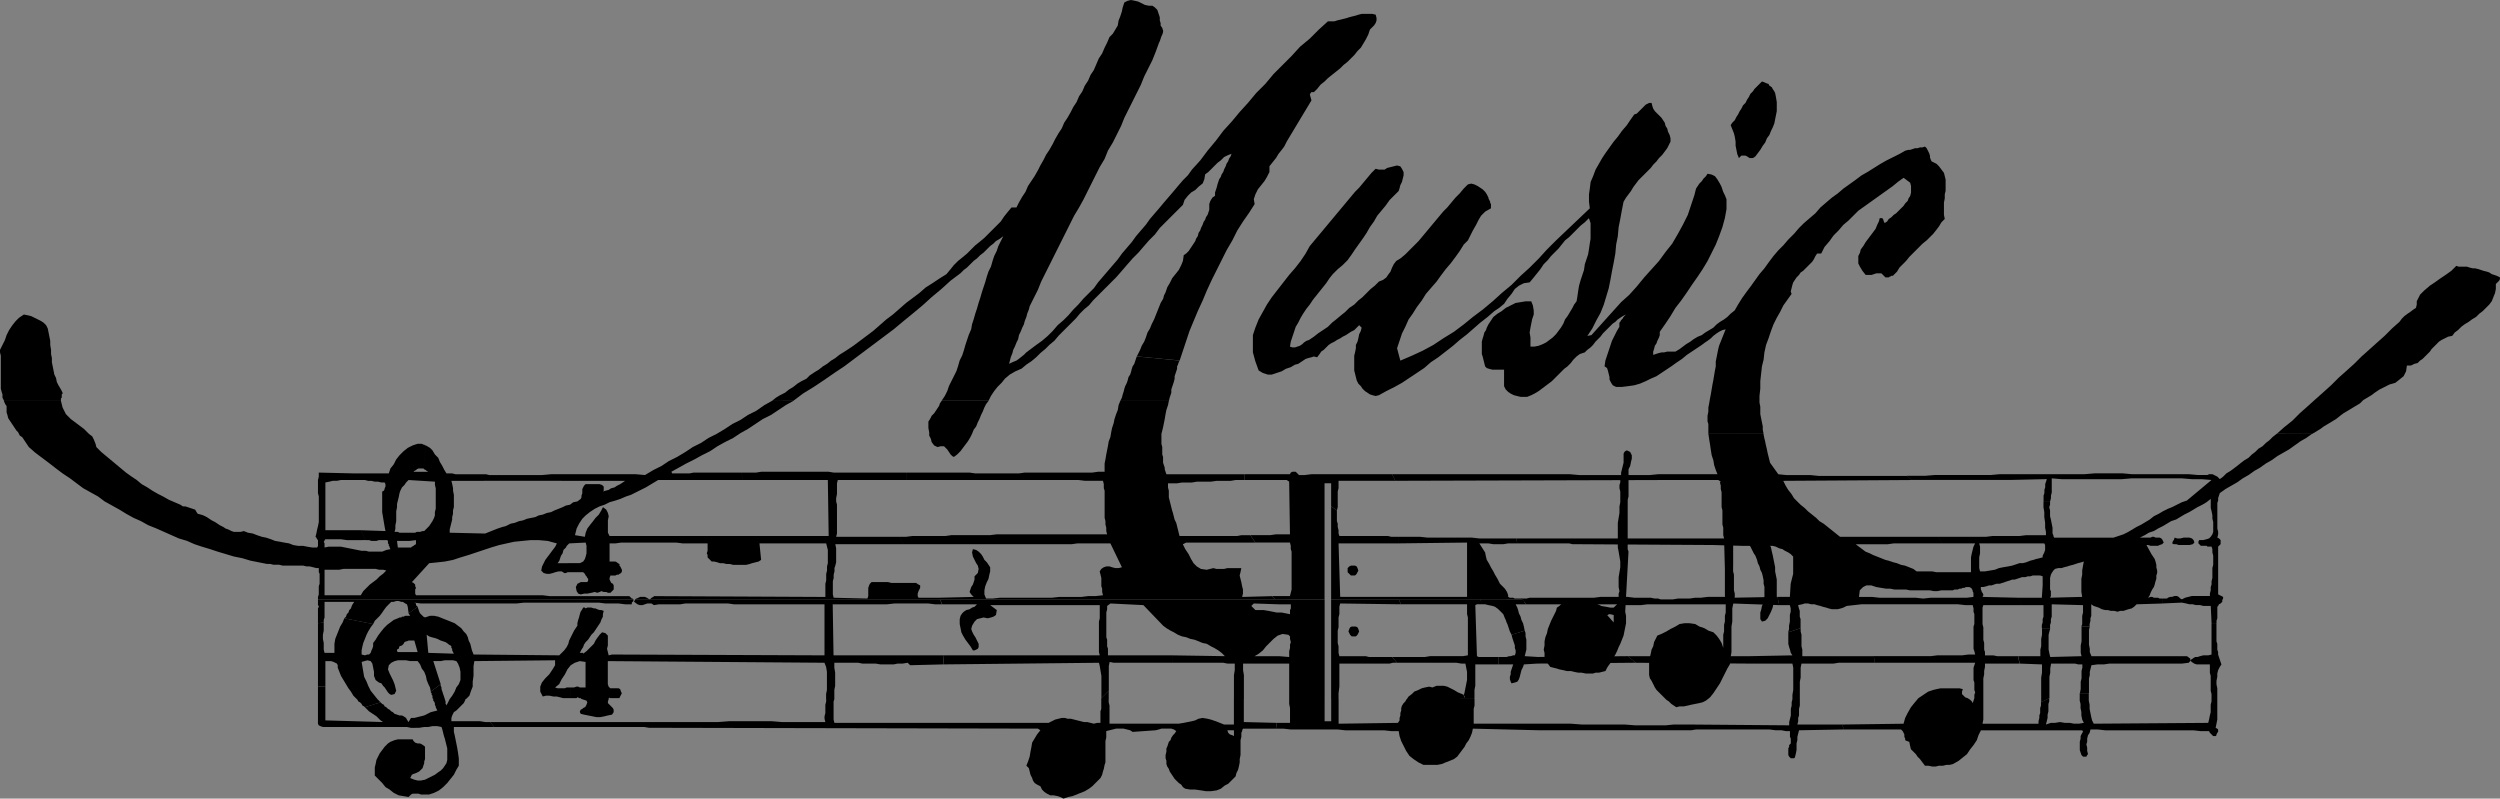 <?xml version="1.0" encoding="UTF-8" standalone="no"?>
<svg
   version="1.0"
   width="129.766mm"
   height="41.453mm"
   id="svg39"
   sodipodi:docname="Music Title 2.wmf"
   xmlns:inkscape="http://www.inkscape.org/namespaces/inkscape"
   xmlns:sodipodi="http://sodipodi.sourceforge.net/DTD/sodipodi-0.dtd"
   xmlns="http://www.w3.org/2000/svg"
   xmlns:svg="http://www.w3.org/2000/svg">
  <rect width="100%" height="100%" fill="#808080" stroke="none"/>
  <sodipodi:namedview
     id="namedview39"
     pagecolor="#ffffff"
     bordercolor="#000000"
     borderopacity="0.25"
     inkscape:showpageshadow="2"
     inkscape:pageopacity="0.0"
     inkscape:pagecheckerboard="0"
     inkscape:deskcolor="#d1d1d1"
     inkscape:document-units="mm" />
  <defs
     id="defs1">
    <pattern
       id="WMFhbasepattern"
       patternUnits="userSpaceOnUse"
       width="6"
       height="6"
       x="0"
       y="0" />
  </defs>
  <path
     style="fill:#000000;fill-opacity:1;fill-rule:evenodd;stroke:none"
     d="m 348.248,18.252 0.162,0.808 0.162,0.969 v 0.808 0.969 l -0.162,0.808 -0.162,0.808 -0.162,0.808 -0.323,0.808 -0.323,0.646 -0.323,0.808 -0.485,0.646 -0.323,0.808 -0.485,0.646 -0.485,0.808 -0.485,0.646 -0.485,0.646 -0.485,0.323 h -0.323 -0.323 l -0.485,-0.323 -0.323,-0.162 h -0.323 -0.485 l -0.485,0.485 -0.323,-0.808 -0.162,-0.808 -0.162,-0.808 v -0.808 l -0.162,-0.969 -0.162,-0.646 -0.323,-0.808 -0.323,-0.808 0.323,-0.485 0.485,-0.485 0.323,-0.646 0.323,-0.485 0.323,-0.646 0.323,-0.485 0.323,-0.646 0.485,-0.485 0.323,-0.646 0.323,-0.485 0.323,-0.646 0.485,-0.485 0.323,-0.485 0.485,-0.485 0.485,-0.485 0.485,-0.485 0.485,0.162 0.323,0.162 0.485,0.162 0.162,0.323 0.485,0.323 0.162,0.323 0.323,0.485 z"
     id="path1" />
  <path
     style="fill:#ffffff;fill-opacity:1;fill-rule:evenodd;stroke:none"
     d="m 110.049,104.987 -0.485,-0.162 h -0.323 -0.485 -0.323 -0.485 -0.485 -0.323 -0.485 l 0.323,-0.485 0.646,-0.485 0.485,-0.323 0.646,-0.323 0.646,-0.323 0.808,-0.162 0.646,-0.485 0.646,-0.323 v 0.323 0.485 l -0.323,0.323 -0.162,0.323 -0.323,0.485 -0.323,0.323 -0.162,0.323 z"
     id="path2" />
  <path
     style="fill:#000000;fill-opacity:1;fill-rule:evenodd;stroke:none"
     d="m 430.502,106.441 -0.323,0.323 -0.646,0.162 h -0.485 -0.485 -0.646 -0.485 l -0.485,-0.162 h -0.485 l -0.323,-0.162 0.162,-0.485 0.162,-0.162 0.162,-0.485 0.485,0.162 h 0.646 l 0.646,-0.162 h 0.646 0.485 l 0.485,0.162 0.323,0.323 z"
     id="path3" />
  <path
     style="fill:#ffffff;fill-opacity:1;fill-rule:evenodd;stroke:none"
     d="m 402.384,108.864 0.646,-2.1 h 6.626 z"
     id="path4" />
  <path
     style="fill:#ffffff;fill-opacity:1;fill-rule:evenodd;stroke:none"
     d="m 353.904,117.101 h -1.131 l 0.162,-1.292 h 0.323 l 0.323,0.485 0.162,0.485 z"
     id="path5" />
  <path
     style="fill:#000000;fill-opacity:1;fill-rule:evenodd;stroke:none"
     d="m 345.985,85.12 -0.162,-0.808 v -0.646 l -0.162,-0.808 -0.162,-0.808 -0.162,-0.808 v -0.646 -0.808 l -0.162,-0.808 v -1.292 l 0.162,-1.454 V 74.783 l 0.162,-1.454 0.162,-1.454 0.323,-1.292 0.162,-1.454 0.323,-1.454 0.485,-1.292 0.485,-1.454 0.485,-1.292 0.646,-1.292 0.646,-1.131 0.646,-1.292 0.808,-1.131 0.808,-1.131 -0.162,-0.485 0.162,-0.646 0.162,-0.646 0.162,-0.485 0.323,-0.485 0.323,-0.485 0.485,-0.485 0.323,-0.485 0.485,-0.323 0.485,-0.485 0.485,-0.485 0.485,-0.485 0.323,-0.323 0.323,-0.485 0.323,-0.646 0.323,-0.485 h 0.808 l 0.646,-1.292 0.97,-1.131 0.808,-1.131 0.97,-0.969 0.97,-1.131 0.97,-0.808 0.97,-0.969 0.97,-0.969 1.131,-0.808 1.131,-0.808 1.131,-0.808 1.131,-0.808 1.131,-0.808 1.131,-0.808 0.97,-0.808 1.131,-0.808 1.293,0.969 0.162,0.646 v 0.646 0.646 l -0.162,0.646 -0.323,0.485 -0.162,0.485 -0.485,0.485 -0.323,0.485 -0.485,0.485 -0.485,0.485 -0.485,0.485 -0.485,0.323 -0.485,0.485 -0.485,0.323 -0.323,0.485 -0.485,0.323 -0.162,-0.323 -0.162,-0.485 -0.162,-0.162 h -0.485 l -0.162,0.646 -0.323,0.646 -0.323,0.808 -0.485,0.646 -0.485,0.646 -0.485,0.646 -0.485,0.646 -0.485,0.808 -0.485,0.646 -0.162,0.646 -0.323,0.646 v 0.808 0.646 l 0.323,0.646 0.485,0.808 0.646,0.808 h 0.485 0.646 l 0.485,-0.162 0.485,-0.162 h 0.485 0.485 l 0.323,0.323 0.485,0.485 h 0.162 0.323 0.162 l 0.162,-0.162 h 0.162 l 0.162,-0.162 h 0.323 l 0.162,-0.162 0.646,-0.646 0.485,-0.808 0.646,-0.646 0.646,-0.646 0.646,-0.808 0.646,-0.646 0.646,-0.646 0.646,-0.646 0.646,-0.646 0.808,-0.646 0.646,-0.646 0.646,-0.646 0.646,-0.808 0.485,-0.646 0.485,-0.808 0.646,-0.646 -0.162,-0.808 v -0.808 -0.808 -0.808 l 0.162,-0.808 v -0.808 l 0.162,-0.646 V 36.665 36.019 35.211 l -0.162,-0.646 -0.162,-0.646 -0.485,-0.646 -0.485,-0.646 -0.485,-0.485 -0.97,-0.485 -0.162,-0.323 -0.162,-0.485 v -0.323 l -0.162,-0.485 -0.162,-0.323 -0.162,-0.323 -0.162,-0.323 -0.323,-0.323 -0.485,0.162 h -0.485 l -0.485,0.162 h -0.485 l -0.485,0.162 -0.485,0.162 h -0.323 l -0.646,0.162 -1.131,0.646 -1.293,0.646 -1.293,0.646 -1.131,0.646 -1.293,0.808 -1.293,0.808 -1.131,0.646 -1.293,0.969 -1.131,0.808 -1.131,0.808 -1.131,0.969 -1.131,0.808 -1.131,0.969 -1.131,0.969 -0.97,1.131 -1.131,0.969 -1.131,0.969 -0.97,0.969 -0.97,1.131 -1.131,1.131 -0.97,1.131 -0.97,0.969 -0.97,1.131 -0.97,1.292 -0.808,1.131 -0.97,1.131 -0.808,1.131 -0.808,1.131 -0.97,1.292 -0.808,1.131 -0.808,1.292 -0.646,1.131 -0.808,0.646 -0.646,0.646 -0.646,0.485 -0.808,0.485 -0.646,0.485 -0.646,0.646 -0.808,0.485 -0.808,0.485 -0.646,0.485 -0.808,0.323 -0.808,0.485 -0.646,0.485 -0.808,0.485 -0.646,0.485 -0.646,0.485 -0.808,0.485 h -0.485 -0.485 -0.646 l -0.646,0.162 h -0.485 l -0.646,0.162 -0.485,0.162 -0.485,0.162 v -0.646 l 0.162,-0.485 0.162,-0.646 0.323,-0.485 0.162,-0.485 0.323,-0.646 0.162,-0.485 V 65.092 l 1.131,-1.615 0.97,-1.454 0.97,-1.615 1.131,-1.454 1.131,-1.615 0.97,-1.454 1.131,-1.615 0.97,-1.454 0.97,-1.615 0.808,-1.615 0.808,-1.615 0.646,-1.615 0.646,-1.777 0.485,-1.777 0.323,-1.777 v -1.938 l -0.323,-0.808 -0.323,-0.646 -0.323,-0.969 -0.323,-0.646 -0.485,-0.808 -0.485,-0.646 -0.646,-0.323 -0.808,-0.162 -0.323,0.485 -0.485,0.485 -0.323,0.485 -0.485,0.485 -0.323,0.485 -0.323,0.485 -0.162,0.646 -0.162,0.646 -0.646,1.938 -0.646,1.938 -0.97,1.938 -0.97,1.777 -1.131,1.938 -1.293,1.615 -1.293,1.777 -1.454,1.615 -1.454,1.615 -1.454,1.777 -1.454,1.615 -1.616,1.454 -1.454,1.615 -1.454,1.615 -1.454,1.615 -1.454,1.615 -0.808,0.162 0.97,-1.454 0.808,-1.615 0.808,-1.454 0.646,-1.615 0.485,-1.615 0.485,-1.615 0.323,-1.615 0.323,-1.777 0.323,-1.615 0.323,-1.777 0.162,-1.777 0.323,-1.615 0.162,-1.777 0.323,-1.615 0.323,-1.777 0.323,-1.615 0.485,-0.808 0.485,-0.646 0.485,-0.646 0.485,-0.808 0.485,-0.646 0.485,-0.646 0.646,-0.646 0.646,-0.646 0.485,-0.485 0.646,-0.646 0.485,-0.646 0.646,-0.646 0.485,-0.646 0.646,-0.646 0.485,-0.646 0.485,-0.646 0.323,-0.646 0.323,-0.646 v -0.646 l -0.162,-0.646 -0.323,-0.646 -0.162,-0.646 -0.323,-0.485 -0.162,-0.646 -0.323,-0.485 -0.323,-0.485 -0.485,-0.485 -0.323,-0.323 -0.485,-0.485 -0.323,-0.485 -0.162,-0.485 -0.162,-0.646 h -0.485 l -0.646,0.323 -0.323,0.323 -0.323,0.323 -0.485,0.485 -0.323,0.323 -0.323,0.323 -0.485,0.162 -0.808,1.131 -0.646,0.969 -0.97,1.131 -0.808,1.131 -0.808,0.969 -0.808,1.131 -0.808,1.131 -0.646,0.969 -0.646,1.131 -0.646,1.131 -0.485,1.292 -0.485,1.131 -0.162,1.292 -0.162,1.131 v 1.454 l 0.162,1.292 -6.626,6.299 -1.778,1.777 -1.616,1.777 -1.778,1.777 -1.778,1.615 -1.778,1.777 -1.939,1.615 -1.778,1.615 -1.939,1.615 -1.939,1.454 -1.778,1.454 -1.939,1.454 -2.101,1.292 -1.939,1.292 -2.101,1.131 -2.101,0.969 -2.262,0.969 -0.646,-2.423 0.485,-1.454 0.485,-1.454 0.646,-1.292 0.646,-1.454 0.808,-1.131 0.808,-1.292 0.97,-1.292 0.808,-1.292 0.97,-1.131 1.131,-1.292 0.808,-1.131 0.97,-1.292 0.97,-1.131 0.97,-1.292 0.808,-1.131 0.808,-1.292 0.808,-0.808 0.485,-0.969 0.485,-0.969 0.646,-1.131 0.485,-0.969 0.485,-0.808 0.808,-0.808 1.131,-0.646 v -0.162 -0.323 -0.323 l -0.162,-0.323 v -0.162 l -0.162,-0.323 -0.162,-0.323 V 38.765 l -0.323,-0.646 -0.323,-0.485 -0.485,-0.485 -0.485,-0.323 -0.485,-0.323 -0.646,-0.323 -0.646,-0.162 -0.646,0.162 -0.808,0.808 -0.808,0.969 -0.808,0.808 -0.808,0.969 -0.808,0.969 -0.808,0.808 -0.808,0.969 -0.808,0.969 -0.808,0.969 -0.808,0.969 -0.808,0.969 -0.808,0.969 -0.808,0.808 -0.97,0.969 -0.808,0.808 -0.97,0.808 -0.808,0.485 -0.485,0.646 -0.323,0.646 -0.323,0.808 -0.485,0.646 -0.323,0.485 -0.646,0.485 -0.808,0.323 -0.808,0.808 -0.808,0.646 -0.808,0.808 -0.808,0.808 -0.808,0.646 -0.808,0.808 -0.97,0.646 -0.808,0.808 -0.808,0.646 -0.97,0.808 -0.808,0.646 -0.808,0.808 -0.97,0.646 -0.97,0.646 -0.808,0.646 -0.97,0.646 -0.485,0.162 -0.485,0.323 -0.323,0.323 -0.485,0.323 -0.485,0.162 -0.485,0.162 h -0.485 l -0.485,-0.162 0.162,-0.969 0.323,-0.969 0.323,-0.969 0.323,-0.969 0.485,-0.808 0.485,-0.969 0.485,-0.808 0.646,-0.969 0.646,-0.808 0.646,-0.969 0.646,-0.808 0.646,-0.808 0.646,-0.808 0.646,-0.808 0.646,-0.969 0.646,-0.808 0.97,-0.969 0.97,-0.808 0.97,-0.969 0.808,-1.131 0.646,-0.969 0.808,-1.131 0.808,-1.131 0.646,-0.969 0.646,-1.131 0.808,-1.131 0.646,-1.131 0.808,-0.969 0.808,-0.969 0.808,-1.131 0.808,-0.808 0.97,-0.969 0.162,-0.485 0.162,-0.646 0.323,-0.646 0.162,-0.646 0.162,-0.646 v -0.646 l -0.323,-0.646 -0.323,-0.485 -0.646,-0.162 -0.646,0.162 -0.646,0.162 -0.646,0.162 -0.485,0.323 h -0.646 -0.485 l -0.646,-0.162 -0.808,0.808 -0.808,0.969 -0.808,0.969 -0.808,0.969 -0.808,0.808 -0.808,0.969 -0.808,0.969 -0.808,0.969 -0.808,0.969 -0.808,0.969 -0.808,0.969 -0.808,0.969 -0.808,0.969 -0.808,0.969 -0.808,0.969 -0.808,0.969 -0.808,1.454 -0.97,1.454 -1.131,1.454 -1.131,1.292 -1.131,1.454 -1.131,1.454 -1.131,1.454 -0.97,1.454 -0.808,1.454 -0.808,1.454 -0.646,1.615 -0.485,1.454 v 1.777 1.615 l 0.485,1.777 0.646,1.777 0.808,0.485 0.97,0.323 h 0.808 l 0.97,-0.323 0.97,-0.323 0.808,-0.485 0.97,-0.323 0.808,-0.485 0.646,-0.162 0.485,-0.323 0.485,-0.323 0.485,-0.323 0.485,-0.162 0.646,-0.162 0.485,-0.162 0.646,0.162 0.485,-0.646 0.323,-0.485 0.485,-0.323 0.485,-0.485 0.485,-0.485 0.485,-0.323 0.646,-0.323 0.485,-0.323 0.646,-0.323 0.485,-0.323 0.646,-0.323 0.485,-0.323 0.485,-0.323 0.646,-0.323 0.485,-0.485 0.485,-0.485 0.485,0.485 -0.162,0.646 -0.323,0.646 -0.162,0.808 -0.162,0.646 -0.323,0.646 v 0.646 l -0.162,0.808 -0.162,0.646 v 0.808 0.646 0.646 0.808 l 0.162,0.646 0.162,0.646 0.162,0.646 0.323,0.646 0.485,0.485 0.323,0.485 0.485,0.485 0.485,0.323 0.485,0.323 0.485,0.162 0.646,0.162 0.646,-0.162 1.454,-0.808 1.616,-0.808 1.454,-0.808 1.454,-0.969 1.454,-0.969 1.454,-0.969 1.293,-1.131 1.454,-0.969 1.454,-1.131 1.454,-1.131 1.293,-1.131 1.454,-1.131 1.293,-1.131 1.293,-1.131 1.454,-1.131 1.293,-1.131 0.97,-0.646 0.97,-0.808 0.646,-0.969 0.808,-0.969 0.646,-0.969 0.808,-0.646 0.97,-0.485 1.131,-0.162 0.808,-0.969 0.646,-0.808 0.646,-0.808 0.646,-0.969 0.808,-0.808 0.646,-0.808 0.646,-0.646 0.808,-0.808 0.646,-0.808 0.646,-0.808 0.808,-0.646 0.808,-0.808 0.646,-0.646 0.808,-0.808 0.808,-0.646 0.808,-0.808 0.323,0.969 v 0.969 1.131 0.969 l -0.162,0.969 -0.162,1.131 -0.162,0.969 -0.323,0.969 -0.323,0.969 -0.162,1.131 -0.323,0.969 -0.323,0.969 -0.323,1.131 -0.162,0.969 -0.162,1.131 -0.162,0.969 -0.485,0.646 -0.323,0.646 -0.485,0.808 -0.485,0.808 -0.485,0.646 -0.323,0.808 -0.485,0.808 -0.485,0.646 -0.485,0.646 -0.646,0.646 -0.646,0.485 -0.646,0.485 -0.646,0.323 -0.808,0.323 -0.808,0.162 h -0.808 v -1.777 l -0.162,-0.969 0.162,-0.969 0.162,-0.808 0.162,-0.808 0.323,-0.969 V 60.893 l -0.162,-0.969 -0.323,-0.808 h -1.131 l -0.97,0.162 -0.97,0.162 -0.97,0.485 -0.97,0.485 -0.808,0.646 -0.808,0.485 -0.808,0.646 -0.323,0.485 -0.323,0.485 -0.323,0.485 -0.323,0.646 -0.162,0.485 -0.323,0.485 -0.162,0.646 -0.162,0.485 -0.162,0.646 v 0.646 0.485 0.646 0.646 l 0.162,0.485 0.162,0.646 0.162,0.646 0.162,0.646 0.323,0.323 0.485,0.162 0.646,0.162 h 0.485 0.646 0.485 0.646 v 3.23 l 0.323,0.646 0.485,0.485 0.485,0.323 0.646,0.323 0.646,0.162 0.646,0.162 h 0.646 0.646 l 0.808,-0.323 0.646,-0.323 0.808,-0.485 0.646,-0.485 0.646,-0.485 0.646,-0.485 0.646,-0.485 0.646,-0.646 0.485,-0.485 0.646,-0.646 0.646,-0.646 0.646,-0.485 0.646,-0.646 0.485,-0.646 0.646,-0.646 0.646,-0.485 0.97,-0.323 0.485,-0.485 0.646,-0.485 0.485,-0.485 0.485,-0.646 0.485,-0.485 0.485,-0.485 0.485,-0.646 0.485,-0.485 0.485,-0.485 0.485,-0.485 0.485,-0.485 0.485,-0.323 0.485,-0.485 0.485,-0.323 0.485,-0.323 0.646,-0.323 -0.323,0.323 -0.162,0.162 -0.162,0.323 -0.323,0.323 -0.162,0.323 -0.162,0.162 v 0.323 0.485 l -0.485,0.808 -0.485,0.969 -0.485,0.969 -0.323,0.969 -0.323,0.969 -0.323,0.969 -0.323,0.969 -0.162,1.131 0.485,0.323 0.162,0.485 0.162,0.646 0.162,0.646 v 0.485 l 0.323,0.646 0.323,0.485 0.646,0.323 h 1.131 l 1.293,-0.162 1.131,-0.162 1.131,-0.323 1.131,-0.485 0.97,-0.485 1.131,-0.485 0.97,-0.646 0.97,-0.646 0.97,-0.646 1.131,-0.808 0.97,-0.646 0.97,-0.808 0.97,-0.646 0.97,-0.646 0.97,-0.646 0.646,-0.485 0.485,-0.323 0.646,-0.485 0.485,-0.485 0.646,-0.485 0.485,-0.323 0.646,-0.323 0.646,-0.162 -1.293,3.23 -0.162,0.646 -0.162,0.808 -0.162,0.808 -0.162,0.808 v 0.969 l -0.162,0.808 -0.162,0.969 -0.162,0.969 -0.162,0.808 -0.162,0.969 -0.162,0.969 -0.162,0.808 -0.162,0.969 -0.162,0.808 v 0.808 l -0.162,0.808 v 0.323 0.485 0.323 l 0.162,0.485 v 0.485 0.485 0.485 0.485 z"
     id="path6" />
  <path
     style="fill:#000000;fill-opacity:1;fill-rule:evenodd;stroke:none"
     d="m 453.611,85.12 0.808,-0.485 0.808,-0.485 0.646,-0.485 0.808,-0.485 0.808,-0.485 0.808,-0.485 0.808,-0.646 0.646,-0.485 0.808,-0.485 0.808,-0.485 0.808,-0.485 0.808,-0.485 0.646,-0.646 0.808,-0.485 0.808,-0.485 0.646,-0.485 0.97,-0.646 0.97,-0.485 0.97,-0.485 1.131,-0.323 0.808,-0.646 0.808,-0.646 0.485,-0.969 0.162,-1.131 h 0.808 l 0.646,-0.323 0.646,-0.162 0.485,-0.485 0.485,-0.323 0.485,-0.485 0.485,-0.485 0.485,-0.485 0.323,-0.485 0.485,-0.485 0.485,-0.485 0.485,-0.485 0.485,-0.323 0.646,-0.323 0.646,-0.323 0.808,-0.162 0.485,-0.646 0.646,-0.485 0.646,-0.646 0.646,-0.485 0.808,-0.485 0.646,-0.485 0.808,-0.485 0.646,-0.646 0.646,-0.485 0.646,-0.646 0.646,-0.646 0.485,-0.646 0.323,-0.808 0.323,-0.808 0.162,-0.808 v -0.969 l 0.323,-0.323 0.323,-0.323 0.162,-0.323 v -0.323 l -0.646,-0.323 -0.485,-0.162 -0.485,-0.162 -0.485,-0.323 -0.485,-0.162 -0.646,-0.162 -0.485,-0.162 -0.485,-0.162 -0.646,-0.162 h -0.485 l -0.646,-0.162 -0.485,-0.162 h -0.485 -0.646 -0.485 l -0.485,-0.162 -0.97,0.969 -1.131,0.808 -0.97,0.646 -1.131,0.808 -0.97,0.646 -1.131,0.969 -0.808,0.808 -0.646,1.292 v 0.646 l -0.162,0.646 -0.485,0.323 -0.646,0.485 -0.485,0.323 -0.646,0.485 -0.485,0.485 -0.485,0.646 -1.454,1.292 -1.454,1.454 -1.454,1.292 -1.616,1.454 -1.454,1.292 -1.454,1.454 -1.616,1.454 -1.454,1.292 -1.454,1.454 -1.616,1.454 -1.454,1.292 -1.616,1.454 -1.454,1.292 -1.454,1.454 -1.616,1.292 -1.454,1.292 z"
     id="path7" />
  <path
     style="fill:#000000;fill-opacity:1;fill-rule:evenodd;stroke:none"
     d="m 335.158,85.12 0.162,1.131 0.162,0.969 0.162,1.131 0.162,0.969 0.323,0.969 0.162,0.969 0.323,0.969 0.323,0.808 h -8.08 -1.778 -1.778 l -1.616,0.162 h -1.778 -1.778 -1.616 -1.778 -1.778 -1.778 -1.778 -1.616 l -1.778,-0.162 h -1.778 -1.778 -1.778 -1.616 -1.778 -1.778 -1.778 -1.778 -1.616 -1.778 -1.778 -1.778 -1.778 -1.778 -1.616 -1.778 -1.778 -1.778 -1.778 -1.616 l 0.646,1.292 54.944,-0.162 h 8.403 l 0.97,0.646 0.646,0.808 0.646,0.969 0.646,0.969 0.646,0.969 0.808,0.969 0.808,0.646 0.97,0.485 v 0.808 l 0.323,0.808 0.162,0.485 0.485,0.646 0.323,0.646 0.485,0.485 0.646,0.646 0.485,0.485 h -0.808 -0.97 -0.97 -1.131 -0.97 -1.131 -1.131 -1.293 -1.131 -1.131 -1.293 -1.293 -1.293 -1.131 -1.293 -1.293 -1.293 -1.293 -1.293 -1.131 -1.293 -1.293 -1.131 -1.293 -1.131 -1.131 -1.131 -1.131 -0.97 -1.131 -0.97 -0.97 -0.323 -0.485 -0.646 -0.808 -0.808 -0.808 -0.97 -0.97 -0.97 -0.97 -0.808 -0.808 -0.808 -0.646 -0.485 -0.485 l 0.162,0.969 h 0.485 0.485 0.646 0.808 0.808 0.808 0.97 0.97 0.97 0.808 0.97 0.808 0.646 l 0.646,0.162 h 0.485 0.323 l 26.826,0.162 5.656,0.162 h 0.646 0.646 0.646 l 0.808,-0.162 h 0.646 0.646 l 0.646,0.162 h 0.646 0.646 l 0.646,0.162 0.646,0.323 0.646,0.162 0.485,0.323 0.646,0.323 0.485,0.323 0.485,0.485 v 0.646 0.808 0.646 0.646 0.646 l -0.162,0.646 -0.162,0.646 -0.162,0.646 -0.162,2.584 h -2.424 l 0.323,1.615 h 2.101 l 0.162,0.646 v 0.646 l -0.162,0.646 v 0.646 0.646 l -0.162,0.808 v 0.646 l -0.162,0.646 2.424,-0.808 v -0.646 -0.646 -0.485 l -0.162,-0.485 v -0.646 -0.485 l -0.162,-0.485 -0.162,-0.646 0.808,-0.162 0.485,-0.162 h 0.646 l 0.646,0.162 h 0.646 l 0.485,0.162 0.646,0.162 0.485,0.162 0.646,0.162 0.485,0.162 0.646,0.162 h 0.485 0.646 l 0.646,-0.162 0.485,-0.162 0.646,-0.323 1.454,-0.162 1.454,-0.162 h 1.616 1.454 1.616 1.616 1.616 1.454 1.616 1.616 1.616 1.454 1.616 1.616 l 1.454,0.162 h 1.454 l 0.162,0.646 v 0.646 l 0.162,0.485 v 0.646 0.646 0.646 l -0.162,0.485 v 0.646 0.646 0.646 0.485 0.646 0.646 0.646 l 0.162,0.485 0.162,0.646 h -1.293 l -1.293,0.162 h -1.131 -1.293 -1.131 -1.293 l -1.293,0.162 h -1.293 -1.131 -1.293 -1.293 -1.293 -1.131 -1.293 -1.293 -1.131 l 0.162,1.292 h 1.131 1.293 1.131 1.293 1.131 1.293 1.293 1.293 1.131 1.293 1.293 1.131 1.293 1.293 1.131 1.293 l -0.162,0.485 -0.162,0.485 v 0.485 0.485 0.485 0.485 0.485 l 0.162,0.485 v 0.485 0.485 0.485 l 0.162,0.485 -0.162,0.485 v 0.646 l -0.162,0.485 -0.162,0.485 -0.162,-0.323 -0.323,-0.323 -0.485,-0.323 -0.485,-0.162 -0.323,-0.323 -0.323,-0.323 v -0.485 l 0.162,-0.485 -0.646,-0.162 h -0.808 -0.646 -0.808 -0.646 -0.808 l -0.808,0.162 -0.646,0.162 -0.97,0.323 -0.97,0.646 -0.97,0.646 -0.808,0.969 -0.646,0.808 -0.646,1.131 -0.485,0.969 -0.323,1.131 -12.12,0.162 0.485,0.969 h 11.15 l 0.323,0.323 0.162,0.323 0.162,0.323 v 0.485 l 0.162,0.323 v 0.323 l 0.323,0.162 0.485,0.162 0.162,0.808 0.162,0.646 0.485,0.485 0.485,0.485 0.323,0.485 0.485,0.485 0.485,0.646 0.485,0.646 h 0.646 l 0.808,0.162 h 0.646 l 0.646,-0.162 h 0.808 l 0.646,-0.162 h 0.646 l 0.646,-0.162 1.131,-0.646 0.808,-0.646 0.808,-0.646 0.646,-0.969 0.646,-0.808 0.646,-0.969 0.323,-0.969 0.485,-0.969 h 19.877 l 0.162,0.323 -0.162,0.162 -0.162,0.323 -0.162,0.323 v 0.485 l -0.162,0.646 v 0.485 0.646 0.485 l 0.162,0.485 0.162,0.485 0.323,0.323 h 0.323 0.323 l 0.162,-0.323 0.162,-0.162 -0.162,-0.646 v -0.646 l -0.162,-0.646 0.162,-0.485 v -0.646 l 0.162,-0.646 0.323,-0.485 0.162,-0.646 h 1.454 l 1.454,0.162 h 1.454 1.454 1.454 1.454 1.454 1.454 1.293 1.616 1.293 1.454 1.454 1.454 l 1.454,0.162 h 1.616 l 0.162,0.323 0.323,0.323 0.323,0.323 h 0.485 l 0.162,-0.162 v -0.162 l 0.162,-0.323 0.162,-0.162 v -0.162 -0.323 l -0.162,-0.162 -0.323,-0.162 0.162,-0.808 0.162,-0.808 v -0.969 -0.808 -0.969 -0.969 -0.808 -0.969 -0.646 l -0.162,-0.808 v -0.646 l 0.162,-0.808 v -0.646 l 0.162,-0.646 0.323,-0.646 0.323,-0.485 -0.162,-0.485 -0.162,-0.485 -0.162,-0.485 -0.162,-0.485 v -0.485 l -0.162,-0.485 v -0.646 -0.485 l -0.162,-0.485 v -0.485 -0.485 -0.646 -0.485 -0.485 -0.485 -0.485 h -0.97 v 6.138 l -0.646,0.162 h -0.485 -0.485 l -0.646,0.162 -0.485,0.162 h -0.485 l -0.485,0.323 -0.485,0.323 0.323,0.323 0.485,0.323 0.485,0.162 h 0.485 0.485 0.485 0.646 0.485 v 0.808 0.808 l 0.162,0.646 v 0.808 0.646 0.808 0.646 l 0.162,0.646 v 0.808 0.646 l -0.162,0.646 v 0.808 0.646 l -0.162,0.646 -0.162,0.808 -0.162,0.646 -22.462,0.162 -0.323,-0.646 -0.162,-0.646 -0.162,-0.808 -0.162,-0.808 v -0.808 l -0.162,-0.808 v -0.808 -0.646 h -1.778 v 0.646 0.808 l 0.162,0.646 v 0.808 l 0.162,0.808 v 0.646 l 0.162,0.808 0.323,0.646 -0.97,0.162 h -0.97 l -0.808,-0.162 h -0.97 l -0.97,-0.162 -0.97,0.162 h -0.808 l -0.97,0.323 0.162,-0.646 0.162,-0.646 v -0.646 l 0.162,-0.646 v -0.646 -0.808 l 0.162,-0.485 v -0.646 l -1.616,0.808 v 0.646 l -0.162,0.485 v 0.485 0.485 l -0.162,0.485 v 0.485 l -0.162,0.646 v 0.485 h -10.989 l 0.162,-0.808 v -0.808 -0.646 -0.808 -0.808 -0.646 -0.808 -0.646 -0.808 -0.646 -0.808 -0.646 l 0.162,-0.808 v -0.646 l 0.162,-0.808 v -0.646 h 6.787 l -0.323,-1.454 h -0.808 -0.808 -0.808 -0.808 -0.808 l -0.808,-0.162 h -0.808 -0.808 v -0.646 l -0.162,-0.485 v -0.646 -0.646 l -0.162,-0.646 v -0.646 -0.485 -0.646 -0.646 l -0.162,-0.646 v -0.646 -0.646 -0.646 -0.646 -0.646 l 0.162,-0.485 h 7.595 l -0.808,-1.454 -6.949,-0.162 0.162,-0.323 v -0.162 l -0.162,-0.323 -0.162,-0.162 v -0.162 l -0.162,-0.323 v -0.162 -0.323 h 0.485 l 0.646,-0.162 0.485,-0.162 h 0.485 l 0.485,-0.162 0.485,-0.162 h 0.646 l 0.485,-0.162 0.485,-0.162 0.485,-0.162 0.485,-0.162 0.485,-0.162 h 0.485 l 0.485,-0.162 0.485,-0.162 0.485,-0.162 -0.97,-2.584 -0.97,0.323 -0.808,0.162 -0.97,0.162 -0.808,0.162 -0.808,0.323 -0.97,0.162 -0.97,0.162 h -0.97 l -0.162,-0.646 v -0.646 -0.808 -0.646 l 0.162,-0.808 v -0.646 -0.646 l -0.162,-0.646 h 12.766 l 0.162,0.323 v 0.323 0.323 0.323 l -0.162,0.485 -0.162,0.323 -0.162,0.323 v 0.323 l -0.646,0.162 -0.646,0.162 -0.485,0.162 -0.646,0.162 -0.808,0.323 -0.646,0.162 h -0.646 l -0.485,0.162 0.97,2.584 h 0.646 l 0.485,-0.162 h 0.485 l 0.485,-0.162 h 0.485 0.485 0.485 l 0.485,0.162 v 1.777 l 1.454,-0.162 v -0.646 -0.646 l 0.162,-0.646 0.162,-0.323 0.323,-0.485 0.323,-0.323 0.646,-0.162 h 0.646 l 0.485,-0.162 0.646,-0.162 0.485,-0.162 0.646,-0.162 0.485,-0.162 0.485,-0.162 0.646,-0.162 0.485,-0.162 -0.162,0.808 -0.162,0.969 v 0.808 l -0.162,0.808 v 0.808 0.969 0.808 l 0.162,0.969 -6.302,0.162 0.162,-0.323 v -0.323 -0.323 -0.323 l -0.162,-0.323 v -0.323 -0.485 -0.162 l -1.454,0.162 -0.162,2.423 h -4.686 l 0.808,1.454 h 4.202 v 0.485 0.646 0.646 0.485 l -0.162,0.485 v 0.646 l -0.162,0.485 v 0.646 h 1.616 v -0.646 l 0.162,-0.485 v -0.646 l 0.162,-0.485 v -0.485 -0.646 -0.646 -0.646 l 6.141,0.162 v 0.485 0.485 0.485 l -0.162,0.646 v 0.485 0.485 0.646 l -0.162,0.485 h 1.616 v -0.485 l 0.162,-0.646 v -0.485 l 0.162,-0.485 v -0.485 -0.646 -0.485 -0.646 l 0.485,0.323 0.485,0.162 0.485,0.162 0.646,0.323 0.646,0.162 h 0.485 l 0.646,0.162 h 0.646 l 0.646,0.162 0.485,-0.162 h 0.646 l 0.485,-0.162 0.485,-0.162 0.646,-0.162 0.485,-0.323 0.485,-0.485 5.171,-0.162 v -0.969 h -0.323 -0.323 l -0.323,-0.162 h -0.323 -0.485 l -0.323,-0.162 h -0.323 l -0.485,0.162 0.323,-0.485 0.162,-0.485 0.323,-0.646 0.323,-0.485 0.162,-0.485 0.162,-0.646 0.162,-0.485 v -0.646 l 0.162,-0.485 v -0.485 l -0.162,-0.646 v -0.485 l -0.162,-0.646 -0.162,-0.485 -0.323,-0.485 -0.323,-0.485 -0.97,-1.777 h 0.323 l 0.485,0.162 h 0.485 0.485 0.485 l 0.323,-0.162 0.485,-0.162 0.323,-0.323 -0.162,-0.323 -0.162,-0.323 -0.162,-0.162 -0.323,-0.162 h -0.162 -0.323 -0.323 l -0.323,-0.162 h -0.323 l -0.323,0.162 h -0.323 -0.323 -0.323 -0.485 -0.323 -0.323 l 0.97,-0.485 0.808,-0.485 0.97,-0.323 0.808,-0.485 0.97,-0.485 0.808,-0.485 0.808,-0.485 0.97,-0.323 0.808,-0.485 0.808,-0.485 0.97,-0.485 0.808,-0.485 0.808,-0.485 0.97,-0.485 0.808,-0.485 0.808,-0.646 v 0.646 0.485 0.646 l 0.162,0.646 0.162,0.808 v 0.646 l 0.162,0.646 v 0.646 0.646 0.646 l -0.162,0.485 -0.323,0.485 -0.323,0.323 -0.485,0.162 -0.646,0.162 h -0.808 l -0.162,0.323 v 0.323 l 0.162,0.162 0.323,0.323 h 0.323 0.323 0.162 0.323 l 0.162,0.162 h 0.323 0.162 0.323 l 0.162,0.485 v 0.646 l 0.162,0.646 v 0.646 0.485 0.646 l -0.162,0.646 v 0.646 0.646 0.646 l -0.162,0.646 v 0.646 l -0.162,0.485 v 0.646 l -0.162,0.646 v 0.485 h -0.646 -0.808 -0.808 -0.646 -0.646 l -0.646,0.162 -0.646,0.162 -0.646,0.323 -0.323,-0.162 -0.323,-0.323 -0.323,-0.162 h -0.485 l -0.485,0.162 h -0.323 l -0.485,0.162 -0.162,0.162 h -0.162 -0.323 -0.162 -0.162 v 0.969 l 3.717,-0.162 0.808,0.162 0.646,0.162 h 0.646 l 0.646,0.162 h 0.808 l 0.646,0.162 h 0.646 0.808 l 0.162,3.392 h 0.97 v -0.485 l 0.162,-0.485 v -0.323 -0.323 -0.485 -0.323 -0.323 -0.485 l 0.162,-0.162 0.162,-0.323 0.323,-0.162 0.162,-0.162 0.162,-0.162 v -0.323 l 0.162,-0.323 v -0.323 l -0.97,-0.485 v -9.368 l 0.485,-0.485 v -0.485 -0.323 l -0.323,-0.323 -0.323,-0.162 0.162,-0.646 v -0.485 l -0.162,-0.646 v -0.485 -0.646 -0.485 -0.646 -0.485 -0.646 -0.485 -0.485 -0.646 l 0.162,-0.485 v -0.485 l 0.162,-0.485 0.162,-0.485 1.131,-0.808 1.131,-0.646 1.131,-0.646 1.131,-0.808 1.131,-0.646 1.131,-0.808 1.131,-0.646 1.131,-0.808 1.131,-0.646 1.131,-0.808 1.131,-0.646 1.131,-0.646 1.131,-0.808 1.131,-0.808 1.131,-0.646 1.131,-0.808 h -6.949 l -0.808,0.646 -0.646,0.646 -0.646,0.485 -0.646,0.646 -0.808,0.485 -0.646,0.646 -0.646,0.485 -0.646,0.646 -0.808,0.485 -0.646,0.485 -0.808,0.646 -0.646,0.485 -0.646,0.485 -0.808,0.485 -0.646,0.646 -0.646,0.485 -0.323,-0.323 -0.162,-0.162 -0.323,-0.162 -0.323,-0.162 -0.323,-0.162 h -0.485 -0.162 l -0.323,0.162 h -1.939 l -1.778,-0.162 h -1.939 -1.778 -1.778 -1.939 -1.778 -1.939 l -1.778,-0.162 h -1.939 -1.778 -1.778 l -1.939,0.162 h -1.778 -1.939 -1.778 -1.778 -1.939 -1.778 -1.939 -1.778 -1.939 l -1.778,0.162 h -1.778 -1.939 -1.778 -1.939 -1.778 -1.778 l -1.939,0.162 h -1.778 -1.778 l 0.97,0.808 h 19.392 l 7.11,-0.162 -0.162,0.485 -0.162,0.485 v 0.646 l -0.162,0.485 v 0.646 l -0.162,0.485 v 0.485 0.646 h 1.293 l 0.162,-0.646 v -0.485 l 0.162,-0.646 V 96.104 95.458 94.973 94.489 93.842 l 1.939,0.162 h 1.939 1.939 1.939 1.939 2.101 1.939 l 1.939,-0.162 h 2.101 1.939 1.939 1.939 1.939 l 1.939,0.162 h 1.939 l 1.939,0.162 -4.848,4.038 -0.97,0.323 -0.97,0.485 -0.97,0.485 -0.808,0.323 -0.97,0.485 -0.808,0.485 -0.97,0.485 -0.808,0.646 -0.808,0.485 -0.808,0.485 -0.97,0.485 -0.808,0.485 -0.808,0.485 -0.97,0.485 -0.97,0.323 -0.97,0.323 h -11.312 -0.323 l -0.162,-0.323 v -0.162 l -0.162,-0.323 v -0.323 -0.323 -0.162 -0.323 l -0.162,-0.808 -0.162,-0.808 -0.162,-0.646 v -0.646 -0.485 l -0.162,-0.646 0.162,-0.485 v -0.646 h -1.293 v 0.485 0.646 l 0.162,0.969 v 0.969 l 0.162,1.131 v 0.969 l 0.162,0.808 v 0.646 h -1.293 -1.293 -1.293 l -1.293,0.162 h -1.293 -1.454 -1.293 -1.293 l -1.293,0.162 h -1.454 -1.293 -1.293 -1.293 -1.454 -1.293 -1.293 l 0.808,1.292 h 0.808 0.808 0.808 0.808 0.808 0.808 0.808 0.808 l -0.323,0.646 -0.162,0.646 -0.162,0.646 -0.162,0.808 v 0.646 0.808 0.646 0.808 h -0.485 -0.485 -0.646 -0.485 -0.646 -0.646 -0.485 -0.485 l 0.808,3.553 0.323,-0.162 h 0.323 0.323 l 0.323,-0.162 h 0.323 l 0.323,-0.162 h 0.323 l 0.323,-0.162 h 0.485 0.162 l 0.323,0.162 0.162,0.162 0.162,0.323 v 0.162 l 0.162,0.323 v 0.323 0.485 l -1.293,0.162 h -1.454 -1.454 -1.454 -1.293 -1.454 l -1.454,0.162 -1.454,-0.162 h -1.454 -1.454 -1.293 -1.454 -1.454 l -1.454,-0.162 h -1.293 -1.293 l 0.162,-1.292 0.646,-0.646 0.646,-0.323 h 0.97 l 0.97,0.323 0.97,0.162 0.97,0.162 h 0.808 l 0.808,0.162 h 0.808 0.808 0.646 l 0.808,0.162 h 0.808 0.808 0.808 0.646 0.808 l 0.808,0.162 h 0.646 l 0.808,-0.162 h 0.808 0.646 0.808 l -0.808,-3.553 h -0.808 -0.808 -0.808 l -0.808,-0.162 h -0.808 -0.646 -0.808 -0.808 l -0.646,-0.485 -0.808,-0.323 -0.808,-0.323 -0.808,-0.162 -0.808,-0.323 -0.646,-0.162 -0.97,-0.323 -0.646,-0.162 -0.808,-0.323 -0.808,-0.323 -0.808,-0.323 -0.646,-0.323 -0.808,-0.323 -0.646,-0.485 -0.646,-0.485 -0.646,-0.485 h 0.97 1.131 0.97 1.131 1.131 0.97 l 1.131,-0.162 h 1.131 0.97 1.131 0.97 1.131 1.131 0.97 1.131 0.97 l -0.808,-1.292 h -1.293 -1.131 -1.293 -1.131 -1.293 -1.131 -1.293 -1.131 -1.131 -1.293 -1.131 -1.131 -1.293 -1.131 -1.131 -1.293 l -0.808,-0.646 -0.808,-0.646 -0.808,-0.646 -0.808,-0.646 -0.808,-0.485 -0.646,-0.646 -0.808,-0.646 -0.808,-0.646 -0.646,-0.646 -0.808,-0.646 -0.646,-0.646 -0.646,-0.646 -0.485,-0.808 -0.646,-0.808 -0.485,-0.808 -0.485,-0.969 25.21,-0.162 -0.97,-0.808 h -1.616 -1.616 -1.454 -1.616 -1.616 -1.454 -1.616 -1.616 -1.454 -1.616 -1.616 l -1.616,-0.162 h -1.454 -1.616 -1.616 l -1.616,-0.162 -1.616,-2.261 -0.162,-0.646 -0.162,-0.646 -0.162,-0.646 -0.162,-0.808 -0.162,-0.646 -0.162,-0.808 -0.162,-0.646 -0.162,-0.808 z"
     id="path8" />
  <path
     style="fill:#000000;fill-opacity:1;fill-rule:evenodd;stroke:none"
     d="M 0.808,78.66 0.485,78.014 V 77.368 L 0.323,76.883 0.162,76.237 V 75.591 74.945 74.299 73.653 73.007 72.36 71.714 71.068 70.422 69.776 L 0,69.13 v -0.485 l 0.485,-0.969 0.485,-0.969 0.323,-0.969 0.485,-0.969 0.646,-0.969 0.646,-0.808 0.646,-0.646 0.97,-0.646 0.808,0.162 0.646,0.162 0.646,0.323 0.646,0.323 0.646,0.323 0.485,0.323 0.485,0.485 0.323,0.646 0.162,0.808 0.162,0.808 0.162,0.808 v 0.808 l 0.162,0.969 v 0.808 l 0.162,0.808 v 0.808 l 0.162,0.808 0.162,0.808 0.162,0.808 0.323,0.646 0.162,0.808 0.323,0.646 0.485,0.808 0.323,0.646 v 0.162 l -0.162,0.162 v 0.323 0.162 0.162 l -0.162,0.162 v 0.162 0.323 z"
     id="path9" />
  <path
     style="fill:#000000;fill-opacity:1;fill-rule:evenodd;stroke:none"
     d="m 151.419,78.66 0.808,-0.646 0.808,-0.485 0.97,-0.485 0.808,-0.646 0.808,-0.485 0.808,-0.646 0.808,-0.485 0.97,-0.485 0.646,-0.646 0.97,-0.646 0.808,-0.485 0.808,-0.646 0.808,-0.485 0.808,-0.646 0.808,-0.485 0.808,-0.646 1.293,-0.808 1.454,-0.969 1.293,-0.969 1.293,-0.969 1.293,-0.969 1.293,-1.131 1.293,-1.131 1.293,-0.969 1.293,-1.131 1.293,-1.131 1.293,-0.969 1.293,-0.969 1.293,-1.131 1.293,-0.808 1.454,-0.969 1.293,-0.808 0.808,-0.969 0.646,-0.808 0.808,-0.808 0.808,-0.646 0.97,-0.808 0.808,-0.808 0.808,-0.808 0.808,-0.646 0.97,-0.808 0.808,-0.808 0.808,-0.808 0.808,-0.808 0.808,-0.808 0.646,-0.969 0.646,-0.808 0.808,-0.969 h 0.97 l 0.485,-0.969 0.646,-1.131 0.646,-0.969 0.485,-1.131 0.646,-0.969 0.646,-0.969 0.646,-1.131 0.485,-0.969 0.646,-1.131 0.485,-0.969 0.646,-0.969 0.646,-1.131 0.485,-0.969 0.646,-1.131 0.646,-0.969 0.485,-1.131 0.646,-0.969 0.646,-1.131 0.485,-0.969 0.646,-0.969 0.485,-1.131 0.646,-0.969 0.485,-1.131 0.646,-0.969 0.485,-1.131 0.646,-0.969 0.485,-1.131 0.485,-1.131 0.646,-0.969 0.485,-1.131 0.485,-0.969 0.485,-1.131 0.646,-0.646 0.485,-0.808 0.485,-0.808 0.162,-0.969 0.323,-0.808 0.323,-0.969 0.162,-0.808 0.323,-0.969 0.646,-0.323 L 221.877,0 l 0.808,0.162 0.646,0.162 0.646,0.323 0.646,0.323 0.808,0.162 h 0.646 l 0.485,0.323 0.485,0.485 0.162,0.485 0.162,0.485 0.162,0.485 v 0.646 l 0.162,0.485 v 0.485 l 0.323,0.485 0.162,0.485 v 0.323 l -0.162,0.485 -0.162,0.323 -0.162,0.485 -0.162,0.485 -0.162,0.323 -0.646,1.777 -0.646,1.615 -0.808,1.615 -0.808,1.615 -0.646,1.615 -0.808,1.615 -0.808,1.615 -0.808,1.615 -0.808,1.615 -0.646,1.615 -0.808,1.615 -0.808,1.615 -0.97,1.615 -0.646,1.615 -0.97,1.615 -0.808,1.615 -0.808,1.615 -0.808,1.615 -0.808,1.615 -0.808,1.454 -0.97,1.615 -0.808,1.615 -0.808,1.615 -0.808,1.615 -0.808,1.615 -0.808,1.615 -0.808,1.615 -0.808,1.615 -0.808,1.615 -0.646,1.615 -0.808,1.615 -0.808,1.615 -0.162,0.646 -0.323,0.808 -0.162,0.646 -0.323,0.808 -0.162,0.646 -0.323,0.646 -0.323,0.808 -0.323,0.646 -0.162,0.808 -0.323,0.646 -0.323,0.808 -0.323,0.646 -0.162,0.646 -0.323,0.808 -0.162,0.646 -0.162,0.646 0.646,-0.323 0.808,-0.323 0.646,-0.485 0.808,-0.646 0.485,-0.485 0.646,-0.485 0.646,-0.485 0.646,-0.485 1.131,-0.808 1.131,-0.969 0.97,-0.969 0.97,-1.131 1.131,-0.969 0.97,-0.969 0.97,-1.131 0.97,-0.969 0.97,-1.131 0.97,-0.969 1.131,-1.131 0.808,-1.131 0.97,-1.131 0.97,-1.131 0.97,-1.131 0.97,-1.131 0.808,-1.131 0.97,-1.131 0.97,-1.131 0.808,-1.131 0.97,-1.131 0.97,-1.131 0.808,-1.131 0.97,-1.131 0.97,-1.131 0.808,-0.969 0.97,-1.131 0.97,-1.131 0.808,-0.969 0.97,-1.131 0.97,-0.969 0.808,-1.131 1.616,-1.777 1.454,-1.938 1.616,-1.938 1.454,-1.938 1.616,-1.777 1.616,-1.938 1.616,-1.777 1.616,-1.938 1.778,-1.777 1.616,-1.938 1.778,-1.777 1.778,-1.777 1.616,-1.777 1.939,-1.615 1.778,-1.777 1.778,-1.615 h 0.646 0.646 l 0.485,-0.162 0.646,-0.162 0.646,-0.162 0.646,-0.162 0.485,-0.162 0.646,-0.162 0.646,-0.162 0.485,-0.162 0.646,-0.162 h 0.485 0.646 0.485 0.485 l 0.646,0.162 0.162,0.646 v 0.485 l -0.162,0.485 -0.323,0.485 -0.323,0.323 -0.485,0.485 -0.162,0.485 -0.162,0.485 -0.485,0.969 -0.485,0.808 -0.485,0.808 -0.646,0.646 -0.646,0.808 -0.646,0.646 -0.646,0.646 -0.808,0.646 -0.646,0.646 -0.808,0.646 -0.808,0.646 -0.808,0.646 -0.646,0.646 -0.808,0.646 -0.646,0.808 -0.646,0.646 h -0.323 -0.162 l -0.162,0.162 -0.162,0.323 0.323,1.131 -0.485,0.808 -0.485,0.808 -0.485,0.808 -0.485,0.808 -0.485,0.808 -0.485,0.808 -0.485,0.808 -0.485,0.808 -0.485,0.808 -0.485,0.808 -0.485,0.969 -0.485,0.646 -0.646,0.808 -0.485,0.808 -0.646,0.808 -0.646,0.808 v 1.131 l -0.485,0.969 -0.485,0.808 -0.646,0.808 -0.646,0.808 -0.485,0.969 -0.323,0.969 0.162,0.969 -1.131,1.777 -1.131,1.615 -1.131,1.777 -0.97,1.938 -1.131,1.938 -0.97,1.938 -0.97,1.938 -0.97,1.938 -0.97,2.1 -0.808,1.938 -0.97,2.1 -0.808,1.938 -0.808,1.938 -0.646,1.938 -0.646,1.938 -0.646,1.938 -8.403,-0.808 0.323,-0.646 0.323,-0.646 0.323,-0.808 0.485,-0.808 0.323,-0.808 0.323,-0.969 0.485,-0.808 0.323,-0.808 0.485,-0.969 0.323,-0.808 0.323,-0.808 0.323,-0.808 0.323,-0.808 0.485,-0.808 0.162,-0.646 0.323,-0.646 0.323,-0.969 0.485,-0.808 0.485,-0.969 0.646,-0.808 0.646,-0.808 0.485,-0.969 0.323,-0.808 0.162,-1.131 0.485,-0.323 0.485,-0.485 0.323,-0.485 0.323,-0.485 0.323,-0.485 0.323,-0.485 0.162,-0.485 0.323,-0.485 0.162,-0.646 0.323,-0.485 0.162,-0.485 0.323,-0.646 0.162,-0.485 0.323,-0.485 0.162,-0.485 0.323,-0.485 0.162,-0.485 0.162,-0.485 v -0.485 -0.646 l 0.162,-0.485 0.162,-0.323 0.323,-0.485 0.485,-0.323 v -0.646 l 0.162,-0.485 0.162,-0.485 0.162,-0.646 0.162,-0.485 0.162,-0.485 0.323,-0.485 0.162,-0.485 0.323,-0.485 0.162,-0.485 0.323,-0.646 0.162,-0.485 0.323,-0.485 0.162,-0.485 0.323,-0.485 0.162,-0.485 -0.808,0.323 -0.646,0.323 -0.646,0.646 -0.646,0.485 -0.646,0.646 -0.485,0.485 -0.646,0.646 -0.646,0.485 -0.162,0.969 -0.323,0.808 -0.808,0.646 -0.646,0.646 -0.808,0.485 -0.646,0.646 -0.646,0.808 -0.323,0.969 -1.131,1.131 -1.131,1.131 -1.131,1.131 -1.131,1.131 -0.97,1.292 -1.131,1.131 -1.131,1.292 -0.97,1.131 -1.131,1.131 -1.131,1.292 -0.97,1.131 -1.131,1.292 -1.131,1.131 -1.131,1.131 -1.131,1.131 -1.131,1.131 -0.808,0.969 -0.97,0.808 -0.808,0.808 -0.808,0.969 -0.808,0.808 -0.97,0.969 -0.808,0.808 -0.808,0.808 -0.808,0.969 -0.97,0.808 -0.808,0.808 -0.97,0.808 -0.808,0.808 -0.97,0.808 -0.97,0.646 -0.97,0.808 -1.131,0.485 -1.131,0.646 -0.97,0.808 -0.646,0.808 -0.808,0.808 -0.646,0.808 -0.646,0.969 -0.485,0.969 h -9.211 l 0.646,-0.969 0.485,-0.969 0.323,-0.969 0.485,-0.969 0.485,-0.969 0.485,-0.969 0.323,-0.969 0.323,-1.131 0.485,-0.969 0.323,-0.969 0.323,-1.131 0.323,-0.969 0.323,-0.969 0.485,-1.131 0.162,-0.969 0.323,-0.969 0.323,-1.131 0.323,-0.969 0.323,-1.131 0.323,-0.969 0.323,-1.131 0.323,-0.969 0.323,-0.969 0.323,-1.131 0.323,-0.969 0.485,-0.969 0.323,-1.131 0.323,-0.969 0.485,-0.969 0.323,-0.969 0.485,-0.969 0.485,-0.969 -0.646,0.485 -0.808,0.485 -0.485,0.485 -0.646,0.485 -0.646,0.646 -0.646,0.646 -0.646,0.485 -0.646,0.646 -0.646,0.485 -0.646,0.646 -0.646,0.646 -0.646,0.485 -0.646,0.646 -0.646,0.485 -0.646,0.485 -0.646,0.485 -1.778,1.615 -1.939,1.615 -1.778,1.615 -1.939,1.615 -1.778,1.454 -1.939,1.615 -1.939,1.454 -1.939,1.454 -1.939,1.454 -1.939,1.454 -1.939,1.454 -1.939,1.292 -2.101,1.454 -1.939,1.292 -2.101,1.292 -1.939,1.454 z"
     id="path10" />
  <path
     style="fill:#000000;fill-opacity:1;fill-rule:evenodd;stroke:none"
     d="m 219.776,78.66 0.323,-0.646 0.162,-0.646 0.162,-0.485 0.162,-0.646 0.162,-0.485 0.323,-0.646 0.162,-0.485 0.162,-0.646 0.323,-0.485 0.162,-0.485 0.162,-0.646 0.162,-0.485 0.323,-0.485 0.162,-0.485 0.162,-0.485 0.162,-0.485 8.403,0.808 -0.162,0.323 -0.162,0.485 -0.162,0.323 v 0.485 l -0.162,0.485 -0.162,0.485 -0.162,0.485 v 0.485 l -0.162,0.646 -0.162,0.485 -0.162,0.485 -0.162,0.485 v 0.646 l -0.162,0.485 -0.162,0.485 -0.162,0.646 z"
     id="path11" />
  <path
     style="fill:#000000;fill-opacity:1;fill-rule:evenodd;stroke:none"
     d="m 124.27,117.586 v 0.323 l -0.162,0.162 -0.162,0.162 v 0.323 h -1.293 l -1.293,-0.162 h -1.293 -1.293 l -1.293,-0.162 h -1.293 -1.293 -1.454 -1.293 -1.293 -1.454 -1.293 -1.293 -1.454 -1.293 -1.293 l -1.454,0.162 h -1.293 -1.454 -1.293 -1.454 -1.293 -1.293 -1.454 -1.293 -1.293 -1.293 -1.454 -1.293 -1.293 -1.293 l -1.293,-0.162 0.323,0.162 v 0.162 0.162 l 0.162,0.162 0.162,0.162 -1.778,1.292 -0.162,-1.292 -0.162,-0.485 -0.323,-0.162 -0.485,-0.323 h -0.323 l -0.485,-0.162 h -0.485 l -0.485,0.162 h -0.485 l -0.485,0.485 -0.485,0.485 -0.485,0.646 -0.323,0.485 -0.485,0.646 -0.485,0.485 -0.485,0.485 -0.323,0.646 -5.656,-1.131 0.323,-0.323 0.162,-0.485 0.323,-0.323 0.162,-0.485 0.323,-0.323 0.162,-0.485 0.162,-0.323 0.323,-0.485 h -5.818 v 0.485 0.485 0.646 0.485 0.485 0.485 l -0.162,0.485 v 0.485 l -1.131,0.162 v -0.646 -0.646 -0.485 -0.485 -0.323 -0.323 l 0.162,-0.323 v -0.162 l -0.162,-0.162 v -0.323 -0.323 -0.485 z"
     id="path12" />
  <path
     style="fill:#000000;fill-opacity:1;fill-rule:evenodd;stroke:none"
     d="m 91.465,137.129 v 0 h -0.162 v 0.162 0 l -0.323,0.646 -0.485,0.485 -0.485,0.485 -0.485,0.485 -0.485,0.323 -0.323,0.646 -0.162,0.485 v 0.646 h 0.97 0.97 0.97 0.97 0.808 0.97 l 0.97,0.162 h 0.97 l 0.808,0.969 h -0.485 -0.485 -0.485 -0.485 -0.485 -0.485 -0.485 -0.485 -0.646 -0.485 -0.485 -0.485 -0.485 -0.485 -0.485 -0.485 v 0.969 l 0.162,0.646 0.162,0.808 0.162,0.808 0.162,0.808 0.162,0.969 0.162,1.131 v 1.454 l -0.485,0.808 -0.485,0.969 -0.646,0.808 -0.646,0.808 -0.808,0.808 -0.808,0.646 -0.97,0.485 -0.97,0.323 h -0.646 -0.485 -0.485 l -0.485,-0.162 h -0.485 -0.646 l -0.323,0.162 -0.485,0.485 -0.97,-0.162 -0.97,-0.162 -0.97,-0.485 -0.808,-0.646 -0.808,-0.485 -0.646,-0.808 -0.808,-0.808 -0.646,-0.646 v -0.808 -0.808 l 0.162,-0.646 0.162,-0.808 0.323,-0.646 0.323,-0.646 0.485,-0.646 0.485,-0.646 0.646,-0.646 0.485,-0.323 0.808,-0.323 0.646,-0.162 h 0.808 0.646 0.808 0.646 l 0.162,0.323 0.323,0.323 0.485,0.162 h 0.485 l 0.323,0.162 0.485,0.323 0.162,0.162 v 0.646 0.323 0.485 0.485 0.485 l -0.162,0.485 v 0.323 l -0.162,0.485 -0.162,0.485 -0.323,0.323 -0.323,0.323 -0.323,0.162 -0.323,0.162 -0.485,0.162 -0.323,0.162 -0.162,0.323 -0.162,0.323 0.808,0.323 0.646,0.162 h 0.646 l 0.808,-0.162 0.646,-0.323 0.646,-0.323 0.646,-0.323 0.646,-0.485 0.485,-0.323 0.485,-0.485 0.323,-0.485 0.323,-0.485 0.162,-0.646 v -0.485 -0.646 -0.646 -0.485 l -0.162,-0.646 -0.162,-0.646 -0.162,-0.646 -0.162,-0.485 -0.162,-0.646 -0.162,-0.646 -0.162,-0.485 -0.808,-0.162 h -0.97 l -0.808,0.162 h -0.808 l -0.97,0.162 H 81.446 80.638 L 79.83,142.621 H 63.832 63.347 l -0.485,-0.162 -0.323,-0.162 -0.162,-0.323 v -0.485 -0.323 -0.162 -0.162 -0.323 -0.323 -0.485 -0.485 -0.485 -0.485 -0.485 -0.646 h 1.454 v 0.808 0.646 0.808 0.646 0.485 0.485 0.323 0 l 11.312,0.323 -0.485,-0.323 -0.485,-0.485 -0.323,-0.323 -0.485,-0.323 -0.485,-0.323 -0.485,-0.323 -0.323,-0.323 -0.485,-0.485 3.07,-0.969 0.323,0.323 0.323,0.162 0.162,0.323 0.323,0.162 0.323,0.323 0.323,0.162 0.323,0.323 0.323,0.162 0.323,0.323 0.485,0.162 0.485,0.162 h 0.485 l 0.323,0.162 0.485,0.323 0.162,0.323 0.323,0.485 0.485,-0.808 h 0.646 l 0.646,-0.162 0.646,-0.162 0.646,-0.162 0.646,-0.323 0.646,-0.323 0.646,-0.162 0.646,-0.162 -0.162,-0.323 -0.162,-0.323 v -0.162 l -0.162,-0.323 v -0.323 l -0.162,-0.323 -0.162,-0.162 v -0.323 h 2.262 l 0.162,0.485 v 0.485 l 0.162,0.162 v 0.162 l 0.162,-0.323 0.162,-0.323 0.162,-0.323 0.162,-0.323 z"
     id="path13" />
  <path
     style="fill:#000000;fill-opacity:1;fill-rule:evenodd;stroke:none"
     d="m 74.013,137.129 0.162,0.162 0.162,0.162 0.162,0.162 0.162,0.162 -3.07,0.969 -0.162,-0.162 -0.323,-0.162 -0.162,-0.323 -0.162,-0.162 -0.162,-0.162 -0.323,-0.162 -0.162,-0.323 -0.162,-0.162 z"
     id="path14" />
  <path
     style="fill:#000000;fill-opacity:1;fill-rule:evenodd;stroke:none"
     d="m 119.422,137.129 -0.162,0.485 v 0.323 l 0.323,0.323 0.323,0.323 0.323,0.323 0.162,0.323 v 0.485 l -0.323,0.485 -0.808,0.162 -0.646,0.162 -0.808,0.162 h -0.808 l -0.808,-0.162 -0.808,-0.162 -0.808,-0.162 -0.646,-0.162 -0.162,-0.323 v -0.162 l 0.162,-0.323 0.323,-0.162 0.162,-0.162 0.323,-0.162 0.162,-0.162 0.162,-0.323 0.162,-0.485 -0.162,-0.323 -0.485,-0.162 -0.485,-0.162 z"
     id="path15" />
  <path
     style="fill:#000000;fill-opacity:1;fill-rule:evenodd;stroke:none"
     d="m 244.016,137.129 v 0.969 0.808 0.646 0.808 0.485 0.485 0.162 0.162 l 6.464,0.162 -0.162,1.131 h -0.97 -0.808 -0.808 -0.808 -0.646 -0.808 -0.808 -0.808 l -0.162,0.323 v 0.162 l -0.162,0.323 v 0.162 h -1.454 v -0.646 h -1.293 l 0.162,0.485 0.323,0.323 0.485,0.162 0.323,0.162 v -0.485 h 1.454 v 0.646 l -0.162,0.646 v 0.808 0.808 0.646 0.646 l -0.162,0.808 v 0.646 l -0.162,0.808 -0.162,0.646 -0.323,0.646 -0.162,0.646 -0.485,0.485 -0.485,0.485 -0.485,0.485 -0.646,0.323 -0.808,0.646 -0.808,0.323 -1.131,0.162 h -0.97 l -0.97,-0.162 -1.131,-0.162 h -0.97 l -0.97,-0.162 -0.485,-0.323 -0.323,-0.485 -0.485,-0.323 -0.323,-0.323 -0.485,-0.485 -0.323,-0.485 -0.323,-0.485 -0.323,-0.485 -0.162,-0.485 -0.323,-0.485 -0.162,-0.485 v -0.646 l -0.162,-0.485 v -0.646 l 0.162,-0.646 v -0.646 l 0.162,-0.323 0.162,-0.485 0.162,-0.485 0.323,-0.323 0.162,-0.485 0.323,-0.485 0.323,-0.323 0.323,-0.485 -0.485,-0.323 -0.485,-0.162 h -0.485 -0.485 -0.485 -0.485 l -0.485,0.162 -0.646,0.162 -4.525,0.323 v 0 l -0.485,-0.323 -0.646,-0.162 -0.646,-0.162 h -0.808 -0.646 l -0.646,0.162 -0.646,0.162 -0.646,0.162 v 0.646 0.646 l -0.162,0.646 v 0.646 0.646 0.808 0.646 0.646 0.808 l -0.162,0.485 -0.162,0.808 -0.162,0.485 -0.162,0.646 -0.323,0.646 -0.485,0.485 -0.485,0.485 -0.646,0.646 -0.646,0.485 -0.808,0.485 -0.808,0.323 -0.808,0.323 -0.808,0.323 -0.808,0.162 -0.97,0.323 -0.646,-0.323 -0.485,-0.162 -0.808,-0.162 h -0.646 l -0.646,-0.323 -0.485,-0.323 -0.485,-0.485 -0.323,-0.646 -0.646,-0.323 -0.485,-0.323 -0.323,-0.485 -0.162,-0.485 -0.323,-0.646 -0.162,-0.646 -0.162,-0.646 -0.485,-0.485 0.323,-0.808 0.323,-0.969 0.162,-0.969 0.162,-0.808 0.162,-0.969 0.485,-0.808 0.485,-0.808 0.646,-0.808 -0.485,-0.323 -74.336,-0.162 h -0.97 -0.97 l -0.97,-0.162 h -1.131 -0.97 -0.97 -0.97 -0.97 -0.97 -1.131 -0.97 -0.97 -0.97 -0.97 -1.131 -0.97 -0.97 -1.131 -0.97 -0.97 -0.97 -1.131 -0.97 -0.97 -1.131 -0.97 -0.97 -1.131 -0.97 -0.97 -1.131 -0.97 l -0.808,-0.969 h 1.939 2.101 2.101 1.939 2.101 1.939 2.101 1.939 2.101 2.101 1.939 2.101 2.101 1.939 2.101 1.939 2.101 2.101 1.939 2.101 2.101 1.939 l 2.101,-0.162 h 2.101 2.101 2.101 2.101 l 1.939,0.162 h 2.101 2.101 2.262 2.101 l -0.162,-0.646 v -0.485 l 0.162,-0.646 v -0.485 -0.646 -0.485 l 0.162,-0.646 v -0.485 h 1.616 l -0.162,0.485 v 0.646 0.485 0.646 0.646 0.485 0.646 l 0.162,0.646 h 42.016 l 0.646,-0.323 0.646,-0.323 0.646,-0.162 0.646,-0.162 h 0.646 l 0.485,0.162 h 0.646 l 0.646,0.162 0.646,0.162 0.646,0.162 0.646,0.162 h 0.646 l 0.646,0.162 0.646,0.162 0.646,-0.162 h 0.646 v -0.646 -0.485 -0.646 -0.485 l 0.162,-0.485 v -0.646 -0.646 -0.646 h 1.454 v 0.646 l 0.162,0.646 v 0.646 0.646 0.646 0.485 0.646 0.485 h 5.656 0.162 0.323 0.485 0.646 0.646 0.808 0.97 0.97 0.97 0.97 0.97 l 0.97,-0.162 0.808,-0.162 0.808,-0.162 0.646,-0.162 0.646,-0.323 0.808,-0.162 0.97,0.162 0.646,0.162 0.97,0.323 0.808,0.323 0.808,0.323 h 0.97 0.97 v -0.162 -0.323 -0.485 -0.646 -0.646 -0.808 -0.969 -0.969 z"
     id="path16" />
  <path
     style="fill:#000000;fill-opacity:1;fill-rule:evenodd;stroke:none"
     d="m 353.096,137.129 v 0.646 0.646 l -0.162,0.646 v 0.646 0.646 l -0.162,0.485 v 0.646 l -0.162,0.646 h 8.726 l 0.485,0.969 -8.888,0.162 -0.162,0.646 -0.162,0.646 v 0.646 l -0.162,0.646 v 0.646 0.646 l -0.162,0.808 -0.162,0.646 -0.162,0.162 h -0.323 -0.162 -0.162 l -0.323,-0.323 -0.162,-0.323 v -0.323 -0.323 -0.162 -0.485 l 0.162,-0.323 v -0.323 l 0.323,-0.323 v -0.323 -0.323 -0.323 l -0.162,-0.323 v -0.485 -0.323 -0.323 h -0.808 l -0.808,-0.162 h -1.131 l -1.293,-0.162 h -1.454 -1.454 -1.454 -1.616 -1.616 -1.454 -1.454 -1.454 -1.293 -1.131 l -0.97,0.162 h -0.808 -28.765 l -13.251,-0.323 -0.162,0.808 -0.323,0.808 -0.323,0.646 -0.485,0.646 -0.323,0.646 -0.485,0.646 -0.485,0.646 -0.485,0.646 -0.646,0.485 -0.808,0.323 -0.808,0.323 -0.808,0.323 -0.808,0.162 h -0.97 -0.808 -0.97 l -0.97,-0.485 -0.97,-0.646 -0.808,-0.646 -0.646,-0.969 -0.485,-0.969 -0.485,-0.969 -0.323,-0.969 -0.162,-0.969 h -1.454 l -1.454,-0.162 h -1.454 -1.454 -1.454 -1.616 -1.616 l -1.454,-0.162 h -1.616 -1.454 -1.616 -1.616 -1.454 -1.454 l -1.454,-0.162 h -1.454 l 0.162,-1.131 h 2.586 v 0 -0.323 -0.485 -0.646 -0.646 -0.808 l -0.162,-0.808 v -0.969 h 6.949 v 0.969 0.969 0.646 0.646 0.485 0.485 0.162 0 h 1.293 v 0 -0.162 -0.485 -0.485 -0.646 -0.808 -0.808 -0.969 h 1.454 v 0.969 0.969 0.646 0.808 0.646 0.485 0.323 0 l 11.635,-0.162 0.323,-0.485 v -0.485 l 0.162,-0.485 v -0.485 l 0.162,-0.485 v -0.485 l 0.162,-0.485 0.323,-0.485 0.162,-0.162 0.162,-0.162 0.162,-0.323 0.162,-0.162 h 13.251 v 0.646 0.646 l -0.162,0.646 v 0.646 0.646 0.485 0.646 0.485 h 13.09 1.131 1.454 1.778 1.616 l 2.101,0.162 h 1.939 2.101 2.262 2.101 l 2.101,0.162 h 2.101 1.939 1.939 l 1.616,-0.162 h 1.454 1.293 l 19.877,0.162 v -0.646 l 0.162,-0.646 0.162,-0.646 v -0.646 -0.646 l 0.162,-0.646 v -0.646 l 0.162,-0.646 z"
     id="path17" />
  <path
     style="fill:#000000;fill-opacity:1;fill-rule:evenodd;stroke:none"
     d="m 62.378,137.129 v -0.323 -0.323 -0.323 -0.162 -0.323 -0.323 -0.323 -0.323 h 1.454 v 0 0.162 0.162 0.323 0.485 0.323 0.485 0.485 z"
     id="path18" />
  <path
     style="fill:#000000;fill-opacity:1;fill-rule:evenodd;stroke:none"
     d="m 69.973,137.129 -0.646,-0.646 -0.485,-0.808 -0.485,-0.646 -0.485,-0.808 -0.485,-0.808 -0.485,-0.808 -0.323,-0.808 -0.323,-0.808 v -0.485 l -0.162,-0.323 -0.323,-0.162 -0.323,-0.162 -0.485,-0.162 h -0.323 -0.485 -0.323 v 5.007 H 62.378 v -0.969 -0.969 -0.808 -0.969 -0.969 -0.808 -0.808 -0.808 -0.808 -0.808 -0.808 -0.646 -0.646 -0.646 -0.485 -0.485 l 1.131,-0.162 v 0.808 0.808 l -0.162,0.808 v 0.808 l 0.162,0.808 v 0.646 0.646 l 0.162,0.646 h 1.939 v -0.808 -0.969 l 0.162,-0.969 0.323,-0.808 0.323,-0.808 0.323,-0.808 0.485,-0.808 0.323,-0.808 5.656,1.131 -0.485,0.646 -0.485,0.808 -0.323,0.646 -0.323,0.808 -0.323,0.808 -0.162,0.646 -0.162,0.808 v 0.808 l 0.646,0.162 0.485,-0.162 h 0.323 l 0.323,-0.323 0.162,-0.485 0.162,-0.323 0.162,-0.485 v -0.646 l 0.485,-0.646 0.485,-0.808 0.485,-0.646 0.646,-0.808 0.646,-0.646 0.646,-0.485 0.646,-0.485 0.808,-0.323 1.616,4.523 -0.323,0.162 -0.162,0.323 -0.323,0.323 -0.485,0.162 -0.162,0.485 -0.323,0.162 v 0.323 l 0.162,0.162 h 3.878 l -0.646,-2.261 h -0.162 -0.162 -0.323 -0.162 -0.162 -0.162 l -0.323,0.162 h -0.162 l -1.616,-4.523 0.323,-0.162 h 0.323 l 0.162,-0.162 h 0.323 l 0.323,-0.162 h 0.323 0.323 0.323 l -0.323,-0.485 1.778,-1.292 0.162,0.485 0.162,0.485 0.162,0.323 0.323,0.323 0.323,0.323 0.323,0.162 0.485,-0.162 0.485,-0.162 h 0.808 l 0.808,0.162 0.808,0.323 0.808,0.323 0.808,0.323 0.808,0.323 0.646,0.485 0.646,0.485 -2.586,3.069 -0.485,-0.323 -0.485,-0.162 -0.485,-0.162 -0.646,-0.323 -0.485,-0.162 -0.646,-0.162 -0.485,-0.162 -0.485,-0.323 0.323,3.553 5.01,0.162 -0.162,-0.323 -0.162,-0.323 v -0.323 l -0.162,-0.162 v -0.323 l -0.162,-0.162 -0.323,-0.162 -0.162,-0.162 2.586,-3.069 0.485,0.646 0.485,0.485 0.323,0.646 0.162,0.646 0.323,0.646 0.162,0.646 0.162,0.646 0.323,0.808 16.806,0.162 0.485,-0.485 0.485,-0.485 0.485,-0.646 0.323,-0.646 0.162,-0.646 0.323,-0.646 0.323,-0.646 0.323,-0.646 0.323,-0.485 0.323,-0.485 v -0.485 l 0.162,-0.646 0.162,-0.485 0.162,-0.646 0.162,-0.485 0.323,-0.485 0.162,-0.323 h 0.323 l 0.162,0.162 0.323,-0.162 h 0.485 0.323 l 0.485,0.162 h 0.323 l 0.323,0.162 0.485,0.162 h 0.323 l 0.485,0.162 -0.162,0.646 v 0.485 l -0.323,0.646 -0.162,0.485 -0.323,0.485 -0.323,0.485 -0.323,0.485 -0.323,0.485 -0.485,0.485 -0.323,0.485 -0.323,0.485 -0.485,0.485 -0.323,0.485 -0.162,0.485 -0.323,0.485 -0.323,0.646 h 0.162 0.162 0.323 v 0.162 l 0.646,-0.485 0.485,-0.485 0.485,-0.485 0.485,-0.485 0.323,-0.646 0.323,-0.485 0.485,-0.646 0.485,-0.485 0.646,0.162 0.485,0.485 v 0.485 0.646 0.808 l -0.162,0.646 0.162,0.646 0.162,0.646 0.646,-0.162 41.693,0.162 v -10.014 h -0.97 -0.97 -1.131 -0.97 -1.131 -0.97 -1.131 -0.97 -1.131 -0.97 -1.131 -0.97 -1.131 -0.97 -1.131 -0.97 -1.131 l -1.131,-0.162 h -0.97 -1.131 -0.97 -1.131 -0.97 -1.131 -0.97 -1.131 l -0.97,0.162 h -1.131 -0.97 -1.131 -0.97 l -0.97,0.162 -0.485,-0.323 h -0.323 -0.485 l -0.485,0.162 -0.485,0.162 h -0.485 l -0.485,-0.162 -0.646,-0.485 v -0.162 0 l 0.162,-0.162 v -0.162 h 2.747 v 0 h 0.162 v 0 0.162 -0.162 0 0 0 h 56.883 l 0.162,0.323 0.162,0.323 v 0.162 l 0.162,0.162 h -1.454 l -1.293,-0.162 h -1.293 -1.293 -1.454 -1.293 -1.293 l -1.454,0.162 h -1.293 -1.454 -1.293 -1.293 -1.454 -1.293 -1.293 -1.293 l 0.162,10.014 h 21.654 l -0.162,1.777 -6.464,0.162 -0.485,-0.485 -0.97,0.162 h -0.97 l -0.808,0.162 h -0.97 -0.808 -0.808 l -0.97,-0.162 h -0.808 -0.808 -0.97 l -0.808,-0.162 h -0.97 -0.97 -0.808 -0.97 -0.97 v 0.969 l 0.162,0.969 v 0.808 0.969 0.808 l -0.162,0.808 v 0.969 0.808 h -1.616 v -0.969 l 0.162,-0.808 v -0.969 -0.808 -0.969 -0.808 l -0.162,-0.969 -0.323,-0.808 -42.501,-0.323 v 4.523 l 0.162,0.485 0.323,0.323 h 0.323 0.485 0.323 0.485 l 0.323,0.162 0.162,0.485 0.162,0.323 -0.162,0.323 -0.162,0.323 -0.162,0.323 h -0.162 -0.323 -0.162 -0.323 -0.323 -0.162 -0.323 l -0.162,-0.162 v 0.162 h -0.162 v 0 0.162 h -5.333 l -0.162,-0.162 h -0.162 -0.162 l -0.162,-0.162 h -0.162 l -0.162,0.162 h -0.323 -0.162 -0.162 -0.323 -0.162 -0.162 l 0.162,-2.1 h 0.323 0.323 l 0.485,-0.162 h 0.323 l 0.323,0.162 h 0.485 0.323 0.323 v -5.007 l -1.131,-0.162 -0.97,0.323 -0.808,0.485 -0.646,0.808 -0.485,0.969 -0.646,0.969 -0.485,0.969 -0.808,0.646 0.485,0.162 h 0.485 0.323 0.323 0.323 l 0.323,-0.162 h 0.485 0.323 l -0.162,2.1 h -0.646 -0.646 l -0.646,-0.162 -0.646,-0.162 h -0.646 l -0.808,-0.162 h -0.646 l -0.646,0.162 -0.485,-0.969 v -0.969 l 0.323,-0.808 0.646,-0.808 0.808,-0.808 0.646,-0.969 0.485,-0.808 v -0.969 l -15.837,0.162 -0.162,0.969 v 0.969 0.969 l -0.162,1.131 v 0.969 l -0.323,0.808 -0.323,0.969 -0.646,0.646 H 88.234 l 0.485,-0.646 0.485,-0.808 0.323,-0.808 0.485,-0.646 0.323,-0.808 v -0.646 -0.969 l -0.162,-0.808 -0.323,-0.808 -0.323,-0.485 -0.646,-0.162 h -0.808 -0.808 l -0.808,0.162 h -0.808 -0.646 l 1.454,4.523 -1.939,1.454 -0.162,-0.808 -0.323,-0.646 -0.323,-0.808 -0.162,-0.808 -0.323,-0.808 -0.485,-0.646 -0.323,-0.808 -0.485,-0.646 h -0.646 -0.808 L 79.669,129.538 h -0.808 -0.808 l -0.646,0.162 -0.646,0.323 -0.485,0.485 -0.162,0.808 0.323,0.808 0.323,0.646 0.323,0.646 0.323,0.808 0.162,0.646 0.162,0.646 -0.323,0.646 -0.646,0.162 -0.323,-0.162 -0.323,-0.323 -0.323,-0.485 -0.323,-0.485 -0.323,-0.323 -0.323,-0.485 -0.485,-0.162 -0.646,-0.485 -0.323,-0.808 v -0.808 l -0.162,-0.808 -0.162,-0.808 -0.323,-0.485 -0.646,-0.162 -1.131,0.323 0.162,0.969 0.162,0.969 0.162,0.969 0.485,0.969 0.323,0.808 0.485,0.969 0.646,0.808 0.646,0.808 z"
     id="path19" />
  <path
     style="fill:#000000;fill-opacity:1;fill-rule:evenodd;stroke:none"
     d="m 85.002,137.129 -0.162,-0.162 v -0.162 -0.162 -0.162 l -0.162,-0.162 v -0.323 l -0.162,-0.162 v -0.162 l 1.939,-1.454 v 0.162 0.162 l 0.162,0.323 v 0.323 l 0.162,0.485 0.162,0.485 0.162,0.485 0.162,0.485 z"
     id="path20" />
  <path
     style="fill:#000000;fill-opacity:1;fill-rule:evenodd;stroke:none"
     d="m 216.059,137.129 v 0 0 0 -0.162 l 1.454,-1.454 v 0.323 0.162 0.162 0.162 0.162 0.323 0.162 0.162 z"
     id="path21" />
  <path
     style="fill:#000000;fill-opacity:1;fill-rule:evenodd;stroke:none"
     d="m 242.077,137.129 v -1.131 -1.292 -1.131 -1.131 l 0.162,-0.969 v -0.646 -0.485 -0.162 h -0.808 -0.646 l -0.808,-0.162 h -0.808 -0.808 -0.808 -0.646 -0.808 -0.808 -0.808 -0.808 -0.646 -0.808 -0.646 -0.808 -0.646 l -0.162,-1.454 10.342,0.162 -0.646,-0.646 -0.646,-0.485 -0.808,-0.485 -0.646,-0.323 -0.808,-0.485 -0.808,-0.162 -0.808,-0.323 -0.808,-0.323 -0.808,-0.162 -0.808,-0.323 -0.808,-0.162 -0.808,-0.323 -0.808,-0.485 -0.646,-0.323 -0.808,-0.485 -0.646,-0.485 -3.878,-4.038 -6.464,-0.323 -0.646,0.485 v 0.646 l -0.162,0.646 v 0.646 0.485 0.646 0.646 0.485 0.646 0.646 0.646 l 0.162,0.485 v 0.646 0.646 l 0.162,0.485 v 0.646 0.646 h 12.605 l 0.162,1.454 h -0.808 -0.808 -0.808 -0.808 -0.646 -0.808 -0.808 -0.646 -0.808 -0.808 -0.646 -0.808 -0.808 -0.808 -0.808 l -0.808,-0.162 -0.162,0.808 v 0.646 0.646 0.808 0.646 0.646 0.808 0.646 l -1.454,1.454 v -0.808 -0.808 -0.969 -0.969 -0.808 l -0.162,-0.969 -0.162,-0.969 -0.162,-0.646 -30.542,0.323 0.162,-1.777 h 30.542 l -0.162,-0.646 v -0.485 -0.646 -0.646 -0.646 -0.485 -0.646 -0.646 -0.646 -0.485 -0.646 l 0.162,-0.646 v -0.646 -0.646 -0.646 -0.646 h -21.493 l 1.293,0.969 -0.162,0.969 -0.485,0.323 -0.485,0.162 -0.646,0.162 -0.808,-0.162 -0.646,0.162 -0.646,0.162 -0.485,0.485 -0.485,0.808 -0.162,0.646 0.162,0.485 0.323,0.646 0.323,0.485 0.323,0.646 0.323,0.646 v 0.646 l -0.162,0.323 -0.323,0.162 -0.323,0.162 h -0.323 l -0.485,-0.808 -0.485,-0.646 -0.485,-0.646 -0.485,-0.808 -0.323,-0.646 -0.162,-0.808 -0.162,-0.808 v -0.969 l 0.162,-0.646 0.323,-0.485 0.323,-0.323 0.485,-0.323 0.646,-0.162 0.485,-0.323 0.485,-0.162 0.485,-0.485 h -0.808 -0.97 -0.808 -0.808 -0.808 -0.808 -0.97 -0.808 l -0.162,-0.162 v -0.162 l -0.162,-0.323 -0.162,-0.323 h 65.771 l 0.323,0.323 0.162,0.323 0.162,0.162 v 0.162 l -4.848,-0.162 -0.485,0.485 0.808,0.808 h 0.808 0.808 l 0.97,0.162 0.808,0.162 0.808,0.162 h 0.97 l 0.808,0.162 0.808,0.162 v -0.323 -0.162 -0.323 l 0.162,-0.323 v -0.162 -0.323 -0.162 -0.162 h -2.424 v -0.162 l -0.162,-0.162 -0.162,-0.323 -0.323,-0.323 h 9.696 v 1.454 1.292 1.454 1.292 1.454 1.292 1.292 1.292 1.292 1.292 1.131 1.131 0.969 1.131 0.969 0.808 h -6.949 v -1.131 -1.292 -1.292 -0.969 -0.969 -0.646 -0.485 -0.162 h -1.293 l -0.646,-1.454 1.939,0.162 v -0.646 -0.485 l 0.162,-0.646 v -0.646 l 0.162,-0.485 -0.162,-0.646 v -0.485 l -0.323,-0.323 -1.131,-0.162 -0.97,0.323 -0.808,0.646 -0.808,0.808 -0.646,0.646 -0.646,0.808 -0.808,0.646 -0.808,0.485 h 4.848 l 0.646,1.454 h -7.757 v 0.162 0.485 0.646 l 0.162,0.969 v 1.131 1.131 1.292 1.131 z"
     id="path22" />
  <path
     style="fill:#000000;fill-opacity:1;fill-rule:evenodd;stroke:none"
     d="m 261.145,137.129 v -0.969 -0.969 -0.969 -1.131 -1.131 -1.131 -1.292 -1.131 -1.454 -1.292 -1.292 -1.292 -1.454 -1.292 -1.292 -1.454 h 13.251 l 0.162,0.323 0.162,0.323 v 0.162 0.162 l -11.797,-0.162 -0.162,0.646 v 0.646 0.808 l -0.162,0.646 v 0.646 0.646 0.646 l -0.162,0.646 v 0.646 0.646 0.646 0.485 l 0.162,0.646 v 0.646 0.646 l 0.162,0.646 h 0.646 0.646 0.646 0.646 0.646 0.646 0.646 0.646 l 0.646,0.162 h 0.646 0.646 0.485 0.808 0.646 0.646 0.646 l 0.97,1.131 h -0.808 l -0.646,0.162 h -0.646 -0.646 -0.808 -0.646 -0.808 -0.646 -0.808 -0.646 -0.646 -0.808 -0.646 -0.808 -0.646 -0.646 v 0.162 0.485 0.646 0.969 0.969 1.292 l -0.162,1.292 v 1.131 z"
     id="path23" />
  <path
     style="fill:#000000;fill-opacity:1;fill-rule:evenodd;stroke:none"
     d="m 276.012,137.129 0.323,-0.485 0.646,-0.485 0.485,-0.485 0.808,-0.323 0.646,-0.323 0.646,-0.162 0.808,-0.162 0.646,0.162 0.808,-0.323 h 0.808 0.646 l 0.646,0.162 0.646,0.323 0.646,0.323 0.808,0.485 0.808,0.323 0.323,0.162 0.162,0.323 v 0.323 l -0.162,-0.485 0.162,-0.646 0.162,-0.808 0.162,-0.808 0.162,-0.808 v -0.808 -0.808 l -0.162,-0.808 -0.162,-0.808 h -0.808 l -0.97,-0.162 h -0.808 -0.808 -0.808 -0.808 -0.808 -0.808 -0.808 -0.97 -0.808 -0.808 -0.808 -0.808 -0.97 -0.808 l -0.97,-1.131 h 0.97 0.808 0.97 0.97 0.808 0.97 0.97 l 0.97,-0.162 h 0.97 0.97 0.808 0.97 0.97 0.808 0.97 l 0.97,-0.162 v -0.646 -0.646 -0.646 -0.646 -0.646 -0.646 -0.646 -0.485 -0.646 -0.646 -0.646 -0.485 l -0.162,-0.646 v -0.646 -0.646 -0.646 h -13.09 v -0.162 -0.162 l -0.162,-0.323 -0.162,-0.323 h 15.998 l 0.162,0.323 v 0.323 0.323 0 h -0.162 -0.323 -0.323 l -0.323,0.162 0.323,10.014 0.323,0.162 h 0.485 0.646 0.485 0.646 0.485 0.485 0.646 v 1.454 h -0.646 -0.485 -0.485 -0.646 -0.646 -0.485 -0.646 -0.485 v 0.808 0.808 0.969 0.808 0.808 l -0.162,0.808 v 0.969 0.808 z"
     id="path24" />
  <path
     style="fill:#000000;fill-opacity:1;fill-rule:evenodd;stroke:none"
     d="m 351.641,137.129 v -0.808 l 0.162,-0.969 v -0.969 -0.808 -0.808 -0.969 -0.808 l -0.162,-0.808 h -8.565 l -22.139,-0.162 -1.616,-1.292 h 23.917 l 8.403,-0.162 -0.323,-0.485 -0.162,-0.646 -0.162,-0.485 -0.162,-0.646 v -0.485 -0.646 -0.646 -0.485 l 2.424,-0.808 v 0.646 l 0.162,0.646 v 0.808 0.646 0.808 l 0.162,0.646 v 0.646 0.646 h 0.97 0.808 0.97 0.808 0.808 0.97 0.808 0.97 0.808 0.808 0.808 0.97 0.808 0.97 0.808 0.97 l 0.162,1.292 h -0.97 -0.808 -0.97 -0.97 -0.808 -0.97 -0.808 -0.808 l -0.97,0.162 h -0.808 -0.97 -0.97 -0.808 -0.97 -0.808 -0.97 l -0.162,0.808 v 0.969 0.969 l -0.162,0.808 v 0.808 0.969 0.808 0.808 z"
     id="path25" />
  <path
     style="fill:#000000;fill-opacity:1;fill-rule:evenodd;stroke:none"
     d="m 298.636,117.586 0.323,0.323 0.162,0.323 0.323,0.323 v 0 h -2.101 l 0.323,0.646 0.162,0.485 0.162,0.646 0.323,0.646 0.162,0.646 0.323,0.646 0.162,0.646 0.162,0.808 -2.586,0.808 -0.162,-0.323 -0.162,-0.323 -0.162,-0.485 -0.162,-0.485 -0.162,-0.485 -0.162,-0.323 -0.162,-0.485 -0.162,-0.323 -0.323,-0.808 -0.485,-0.485 -0.485,-0.485 -0.646,-0.485 -0.485,-0.162 -0.808,-0.162 -0.646,-0.162 h -0.808 v 0 -0.323 -0.323 l -0.162,-0.323 z"
     id="path26" />
  <path
     style="fill:#000000;fill-opacity:1;fill-rule:evenodd;stroke:none"
     d="m 62.378,117.586 v -0.485 l 0.162,-0.485 v -0.485 -0.646 -0.485 l 0.162,-0.485 v -0.485 -0.485 l 0.97,-0.162 v 3.392 h 7.11 l 0.485,-0.808 0.646,-0.646 0.646,-0.646 0.646,-0.485 0.646,-0.485 0.646,-0.646 0.646,-0.485 0.646,-0.646 -0.646,-0.162 h -0.808 l -0.646,-0.162 h -0.808 -0.808 -0.808 -0.808 -0.808 -0.646 -0.808 -0.808 l -0.808,0.162 h -0.808 -0.646 -0.808 -0.646 v 1.615 l -0.97,0.162 v -0.323 -0.162 -0.323 -0.162 l -0.162,-0.323 v -0.162 -0.323 -0.323 H 62.054 l -0.646,-0.162 -0.646,-0.162 h -0.646 l -0.646,-0.162 h -0.646 -0.646 -0.646 -0.646 -0.808 -0.646 l -0.646,-0.162 H 54.136 53.651 l -0.646,-0.162 h -0.646 l -1.616,-0.323 -1.616,-0.323 -1.616,-0.485 -1.616,-0.323 -1.616,-0.485 -1.616,-0.485 -1.454,-0.485 -1.616,-0.485 -1.454,-0.485 -1.454,-0.646 -1.616,-0.485 -1.454,-0.646 -1.454,-0.646 -1.454,-0.646 -1.616,-0.646 -1.454,-0.808 -1.454,-0.646 -1.454,-0.808 L 23.432,99.98 21.978,99.173 20.523,98.365 19.23,97.396 17.776,96.588 16.322,95.781 15.029,94.812 13.736,93.842 12.282,92.873 10.989,91.904 9.534,90.774 8.242,89.804 6.949,88.835 5.656,87.705 5.333,87.22 5.01,86.736 4.686,86.251 4.363,85.766 3.878,85.443 3.555,84.797 3.232,84.474 2.909,83.99 2.586,83.505 2.262,83.021 1.939,82.536 1.616,82.052 1.454,81.405 1.293,80.921 V 80.275 79.629 L 1.131,79.467 0.97,79.144 0.808,78.821 V 78.66 H 11.958 l 0.162,0.646 0.162,0.646 0.323,0.646 0.323,0.646 0.485,0.485 0.485,0.485 0.646,0.485 0.646,0.485 0.646,0.485 0.646,0.485 0.485,0.485 0.485,0.485 0.646,0.485 0.323,0.646 0.323,0.808 0.162,0.646 0.97,0.969 0.97,0.808 0.97,0.808 0.97,0.808 0.97,0.808 0.97,0.808 1.131,0.808 0.97,0.646 0.97,0.808 1.131,0.646 0.97,0.646 1.131,0.646 0.97,0.485 1.131,0.646 1.131,0.485 1.131,0.485 0.485,0.323 h 0.485 l 0.485,0.162 0.485,0.162 0.485,0.162 0.485,0.162 0.162,0.323 0.323,0.485 0.646,0.162 0.485,0.162 0.646,0.323 0.485,0.323 0.485,0.323 0.646,0.323 0.485,0.323 0.485,0.323 0.646,0.323 0.485,0.323 0.485,0.162 0.646,0.323 0.485,0.162 h 0.646 0.646 l 0.646,-0.162 0.808,0.323 0.97,0.162 0.808,0.323 0.97,0.323 0.808,0.162 0.97,0.323 0.808,0.323 0.97,0.162 0.808,0.162 0.97,0.162 0.808,0.323 0.97,0.162 h 0.97 l 0.808,0.162 0.97,0.162 h 0.97 l 0.162,-0.323 v -0.323 -0.162 -0.323 -0.323 l -0.162,-0.162 -0.162,-0.323 -0.162,-0.162 0.162,-0.646 0.162,-0.808 0.162,-0.646 0.162,-0.808 v -0.808 -0.808 -0.808 -0.808 -0.808 -0.969 L 62.378,96.75 v -0.969 -0.808 -0.808 l 0.162,-0.646 V 92.712 l 6.949,0.162 0.646,1.292 h -0.646 -0.808 -0.808 -0.97 l -0.808,0.162 h -0.808 l -0.646,0.162 -0.808,0.162 v 9.368 h 6.949 l 0.97,1.938 H 70.942 69.973 69.003 68.034 l -1.131,-0.162 h -0.97 -0.808 -0.97 -0.323 l -0.162,0.162 v 0.162 l -0.162,0.162 0.162,0.323 v 0.323 0.162 0.323 l 0.808,-0.162 h 0.808 0.808 0.808 l 0.808,0.162 0.808,0.162 0.808,0.162 0.808,0.162 0.808,0.162 h 0.808 l 0.646,0.162 h 0.97 0.646 0.97 l 0.808,-0.323 0.808,-0.162 -0.162,-0.323 v -0.162 l -0.162,-0.162 v -0.323 l -0.162,-0.162 v -0.162 -0.323 l -0.162,-0.162 h -0.646 -0.485 -0.485 l -0.485,0.162 h -0.485 -0.485 l -0.485,-0.162 h -0.646 l -0.97,-1.938 4.848,0.162 -0.162,-0.808 -0.162,-0.969 -0.162,-0.969 -0.162,-0.969 v -0.969 -0.808 -0.969 -0.969 -0.323 l 0.323,-0.162 0.162,-0.323 v -0.162 l 0.162,-0.323 v -0.323 -0.162 l -0.162,-0.323 h -0.646 l -0.646,-0.162 h -0.646 l -0.646,-0.162 h -0.646 l -0.646,-0.162 H 70.942 70.134 l -0.646,-1.292 h 6.787 l 0.323,-0.969 0.646,-0.808 0.485,-0.969 0.646,-0.808 0.808,-0.808 0.808,-0.646 0.97,-0.485 0.97,-0.323 h 0.162 0.162 0.323 0.162 l 0.323,0.162 h 0.162 l 0.162,0.162 h 0.162 l -0.485,4.523 h -0.323 -0.162 -0.323 -0.162 l -0.323,0.162 -0.162,0.162 -0.323,0.162 -0.162,0.162 h 2.909 l -0.323,-0.162 -0.162,-0.162 -0.323,-0.162 -0.162,-0.162 0.485,-4.523 0.808,0.485 0.485,0.485 0.485,0.808 0.646,0.646 0.323,0.808 0.485,0.808 0.323,0.646 0.485,0.808 h 0.485 0.646 l 0.646,0.162 h 0.646 0.485 0.646 0.646 0.646 0.485 0.646 0.646 0.485 0.646 l 0.646,0.162 h 0.646 0.646 l 0.808,1.131 H 88.557 l 0.162,0.646 0.162,0.808 v 0.485 l 0.162,0.808 v 0.646 0.646 0.646 0.485 l -3.555,0.323 v -0.646 -0.646 -0.646 -0.646 -0.808 -0.646 l -0.162,-0.646 v -0.646 l -5.171,-0.323 -0.485,0.485 -0.323,0.485 -0.485,0.485 -0.323,0.646 -0.162,0.485 -0.162,0.808 -0.162,0.646 -0.162,0.646 v 0.646 l -0.162,0.808 v 0.646 0.646 0.646 l -0.162,0.808 v 0.646 l -0.162,0.646 h 0.323 0.323 l 0.323,0.162 h 0.485 0.323 0.323 0.323 0.323 l 0.162,1.615 h -2.424 l 0.162,1.292 h 2.262 0.323 l 0.162,-0.162 0.323,-0.162 0.162,-0.162 0.323,-0.162 v -0.162 -0.323 -0.323 l -1.293,0.162 -0.162,-1.615 h 0.485 0.323 0.485 l 0.323,-0.162 h 0.323 0.323 l 0.485,-0.162 h 0.323 l 0.485,-0.485 0.485,-0.485 0.323,-0.485 0.323,-0.485 0.323,-0.646 0.162,-0.485 v -0.646 l 0.162,-0.646 3.555,-0.323 -0.162,0.646 v 0.646 l -0.162,0.646 v 0.485 l -0.162,0.646 -0.162,0.646 -0.162,0.646 v 0.646 l 6.949,0.162 0.808,-0.323 0.808,-0.323 0.808,-0.323 0.97,-0.323 0.646,-0.162 0.97,-0.485 0.808,-0.162 0.808,-0.323 0.808,-0.162 0.808,-0.323 0.808,-0.162 0.808,-0.162 0.646,-0.323 0.808,-0.162 0.808,-0.323 0.808,-0.162 0.646,-0.323 0.808,-0.323 0.808,-0.323 0.646,-0.323 0.808,-0.162 0.646,-0.485 0.808,-0.162 0.646,-0.485 0.162,-0.323 v -0.323 l 0.162,-0.485 v -0.323 -0.485 l 0.162,-0.323 0.162,-0.323 0.323,-0.323 h 0.485 0.323 0.485 0.485 0.485 0.485 l 0.485,0.162 0.323,0.323 v 0.323 0.323 0.162 l -0.162,0.162 0.485,-0.162 0.646,-0.162 0.485,-0.323 0.646,-0.162 0.485,-0.323 0.646,-0.323 0.485,-0.323 0.485,-0.323 H 98.091 L 97.283,93.196 h 1.778 1.778 1.778 1.939 1.778 l 1.778,-0.162 h 1.939 1.778 1.939 1.778 1.939 1.778 1.778 1.939 1.778 l 1.778,0.162 1.616,-0.969 1.616,-0.808 1.454,-0.969 1.616,-0.808 1.616,-0.969 1.454,-0.969 1.616,-0.808 1.454,-0.969 1.616,-0.808 1.616,-0.969 1.454,-0.969 1.616,-0.808 1.454,-0.969 1.616,-0.808 1.616,-1.131 1.454,-0.808 h 4.202 l -1.454,0.808 -1.454,0.969 -1.454,0.969 -1.616,0.808 -1.454,0.969 -1.454,0.969 -1.454,0.808 -1.454,0.969 -1.616,0.808 -1.454,0.808 -1.454,0.969 -1.616,0.808 -1.454,0.808 -1.616,0.808 -1.454,0.808 -1.454,0.808 0.162,0.323 h 0.808 0.808 0.97 0.808 l 0.808,-0.162 h 0.808 0.808 0.808 0.97 0.808 0.808 0.808 0.97 0.808 0.808 0.97 l 0.323,1.454 h -16.645 l -2.424,1.454 -0.97,0.485 -0.97,0.485 -0.97,0.485 -0.97,0.323 -1.131,0.485 -0.97,0.323 -1.131,0.323 -0.97,0.485 -0.97,0.323 -0.97,0.485 -0.97,0.646 -0.808,0.646 -0.646,0.646 -0.646,0.969 -0.485,0.969 -0.323,1.292 1.939,0.323 0.162,-0.808 0.323,-0.808 0.485,-0.646 0.646,-0.808 0.485,-0.646 0.646,-0.646 0.485,-0.808 0.323,-0.646 0.646,0.485 0.323,0.646 0.162,0.646 -0.162,0.808 v 0.808 0.808 0.808 l 0.323,0.646 h 42.986 l -0.162,-10.983 h -16.645 l -0.323,-1.454 h 0.97 0.97 0.97 l 0.97,-0.162 h 0.97 0.97 0.97 0.97 1.131 0.97 0.97 1.131 0.97 0.97 1.131 0.97 1.131 l 0.97,0.162 h 0.97 1.131 0.97 0.97 1.131 0.97 1.131 0.97 0.97 0.97 1.131 0.97 0.97 0.97 v 1.454 h -0.808 -0.808 -0.808 -0.808 -0.97 -0.808 -0.808 -0.97 -0.808 -0.808 -0.808 -0.97 -0.808 -0.808 -0.808 -0.808 l -0.162,0.646 v 0.808 0.646 0.646 l -0.162,0.808 v 0.646 l 0.162,0.646 v 0.808 0.646 0.646 0.808 0.646 0.808 0.646 0.646 l -0.162,0.646 h 0.808 0.808 0.808 0.808 0.808 0.808 0.646 0.808 0.808 0.646 0.808 0.808 0.808 0.808 0.646 0.808 l 0.808,1.454 h -0.808 -0.808 -0.808 -0.808 -0.808 -0.97 -0.808 -0.808 -0.97 -0.808 -0.808 -0.808 -0.97 -0.808 -0.808 -0.808 l 0.162,0.808 v 0.646 0.646 0.808 0.646 l -0.162,0.646 -0.162,0.485 v 0.646 l -0.162,0.646 v 0.646 l -0.162,0.646 v 0.646 0.646 0.485 0.808 l 0.162,0.646 6.626,0.162 0.162,-0.485 v -0.485 -0.485 -0.323 -0.323 l 0.162,-0.485 0.162,-0.323 0.323,-0.323 h 0.485 0.646 0.485 0.646 0.485 0.485 l 0.646,0.162 h 0.485 0.646 0.485 0.485 0.646 0.485 0.485 0.485 0.646 l 0.485,0.323 0.323,0.162 v 0.485 l -0.162,0.323 -0.162,0.323 -0.162,0.485 v 0.485 l 0.162,0.323 h 4.04 v 0 h 0.162 v 0.162 0.162 -0.162 -0.162 h -0.162 v 0 l 6.787,-0.162 -0.485,-0.485 -0.323,-0.485 0.162,-0.485 0.162,-0.485 0.323,-0.485 0.162,-0.485 0.162,-0.485 v -0.646 l 0.646,-0.646 0.162,-0.808 -0.162,-0.646 -0.323,-0.485 -0.323,-0.646 -0.323,-0.646 -0.162,-0.808 0.162,-0.646 0.646,0.162 0.485,0.323 0.485,0.485 0.323,0.485 0.323,0.646 0.485,0.485 0.323,0.485 0.323,0.485 v 0.808 l -0.162,0.646 -0.162,0.808 -0.323,0.646 -0.323,0.808 -0.162,0.808 v 0.808 l 0.323,0.808 h 1.293 l 1.454,-0.162 h 1.454 1.293 1.454 1.454 1.454 1.454 1.616 l 1.454,-0.162 h 1.454 1.454 1.454 l 1.293,-0.162 h 1.454 l 1.454,-0.162 -0.162,-0.646 v -0.646 l -0.162,-0.485 v -0.646 -0.485 -0.485 l -0.162,-0.646 -0.162,-0.646 0.323,-0.485 0.485,-0.323 0.485,-0.162 h 0.646 l 0.485,0.162 0.646,0.162 h 0.646 l 0.646,-0.162 -2.262,-4.684 h -1.293 -1.293 -1.293 -1.293 -1.293 l -1.131,0.162 h -1.293 -1.293 -1.293 -1.293 -1.293 -1.293 -1.131 -1.293 -1.293 -1.293 -1.293 -1.131 -1.293 -1.293 -1.293 -1.293 -1.131 -1.293 -1.293 -1.131 -1.293 -1.293 -1.293 -1.293 -1.293 -1.293 l -0.808,-1.454 h 1.293 l 1.293,-0.162 h 1.293 1.293 1.293 1.293 1.293 l 1.131,-0.162 h 1.293 1.293 1.293 1.293 1.293 1.131 l 1.293,-0.162 h 1.293 1.293 1.293 1.293 1.293 1.131 1.293 1.293 1.293 1.293 1.293 1.131 1.293 1.293 1.293 1.293 1.293 l -0.162,-0.646 v -0.646 l -0.162,-0.646 v -0.646 l -0.162,-0.646 v -0.646 -0.646 -0.646 -0.646 -0.646 -0.646 -0.646 -0.808 l -0.162,-0.485 v -0.808 l -0.162,-0.646 h -1.293 -1.131 -1.131 l -1.293,-0.162 h -1.293 -1.131 -1.131 -1.293 -1.131 -1.293 -1.131 -1.131 -1.293 -1.131 -1.293 -1.131 -1.293 -1.131 -1.131 -1.293 -1.131 -1.293 -1.131 -1.293 -1.131 -1.293 -1.131 -1.293 -1.131 -1.293 -1.131 -1.293 V 92.712 h 1.293 1.293 1.293 1.131 1.293 1.131 1.293 1.293 1.131 1.293 l 1.131,0.162 h 1.293 1.131 1.293 1.131 1.293 1.131 1.293 l 1.131,-0.162 h 1.293 1.131 1.293 1.131 1.131 1.293 1.131 1.293 1.131 1.131 1.293 l 1.131,-0.162 h 1.293 v -0.808 -0.808 l 0.162,-0.808 0.162,-0.969 0.162,-0.808 0.162,-0.808 0.162,-0.969 0.323,-0.808 0.162,-0.969 0.162,-0.808 0.323,-0.969 0.162,-0.808 0.323,-0.969 0.323,-0.808 0.162,-0.969 0.323,-0.808 h 9.534 l -0.162,0.808 -0.323,0.969 -0.162,0.808 -0.162,0.969 -0.162,0.808 -0.162,0.808 -0.162,0.646 -0.162,0.646 v 0.485 0.485 0.485 0.485 l 0.162,0.646 v 0.485 0.485 0.485 l 0.162,0.485 v 0.646 0.485 l 0.162,0.485 0.162,0.485 v 0.323 l 0.162,0.485 0.162,0.485 h 15.352 v 1.131 h -0.97 -0.808 l -0.97,0.162 h -0.97 -0.97 -0.808 l -1.131,0.162 h -0.808 -0.97 -0.97 l -0.97,0.162 h -0.97 -0.97 l -0.97,0.162 h -0.808 -0.97 v 0.808 l 0.162,0.646 v 0.646 0.646 l 0.162,0.646 0.162,0.646 0.162,0.646 0.162,0.646 0.162,0.485 0.162,0.646 0.162,0.646 0.323,0.646 0.162,0.646 0.162,0.646 0.162,0.646 0.162,0.646 h 0.808 0.97 0.808 0.808 0.97 0.808 0.97 0.808 0.808 0.97 0.808 0.97 0.808 l 0.808,-0.162 h 0.97 0.808 l 0.97,1.454 h -13.574 l -0.646,0.323 0.485,0.969 0.646,0.969 0.485,0.969 0.485,0.808 0.646,0.646 0.808,0.485 1.131,0.162 1.293,-0.323 0.646,0.162 h 0.646 0.808 l 0.646,-0.162 h 0.808 0.646 0.646 0.646 l -0.162,0.808 -0.162,0.646 0.162,0.646 0.162,0.646 0.162,0.808 0.162,0.646 v 0.808 l -0.162,0.646 5.979,-0.162 v 0.162 l 0.162,0.162 0.162,0.162 0.162,0.162 H 127.502 l 0.162,-0.162 0.162,-0.162 0.323,-0.162 0.162,-0.162 33.613,0.162 v -0.646 -0.646 -0.646 -0.646 l 0.162,-0.646 v -0.646 -0.646 l 0.162,-0.646 v -0.808 l 0.162,-0.646 v -0.646 -0.646 -0.646 -0.646 l -0.162,-0.646 -0.162,-0.646 h -13.09 l 0.323,3.23 -0.485,0.323 -0.646,0.162 -0.646,0.162 -0.485,0.162 -0.646,0.162 h -0.646 -0.646 -0.646 -0.646 l -0.646,-0.162 h -0.646 l -0.646,-0.162 h -0.646 l -0.485,-0.162 -0.646,-0.162 h -0.485 l -0.485,-0.485 -0.323,-0.323 v -0.485 l -0.162,-0.323 0.162,-0.485 v -0.485 -0.485 -0.485 h -1.293 -1.131 -1.293 -1.131 l -1.293,-0.162 h -1.131 -1.293 -1.131 -1.293 -1.131 -1.293 -1.131 -1.131 -1.293 l -1.131,0.162 h -1.131 v 3.553 h 1.131 l 0.323,0.162 0.162,0.162 0.323,0.162 v 0.323 l 0.162,0.162 0.162,0.323 0.162,0.323 v 0.323 l -0.162,0.323 -0.323,0.162 -0.162,0.162 h -0.323 l -0.323,0.162 h -0.323 -0.323 -0.323 l -0.162,0.485 v 0.323 l 0.162,0.323 0.162,0.323 0.323,0.162 0.162,0.323 v 0.323 0.485 l -0.323,0.323 -0.323,0.323 h -0.485 l -0.323,-0.162 h -0.485 l -0.485,-0.162 -0.323,0.162 -0.485,0.162 -0.485,-0.162 -0.646,0.162 -0.808,0.162 h -0.646 l -0.646,0.162 -0.485,-0.162 -0.323,-0.485 -0.162,-0.808 0.162,-0.323 0.162,-0.323 0.323,-0.162 0.323,-0.162 h 0.323 0.323 0.323 0.323 l 0.162,-0.323 v -0.323 l -0.162,-0.162 -0.162,-0.323 -0.162,-0.162 -0.162,-0.323 -0.162,-0.162 -0.162,-0.162 h -2.424 l -0.646,-1.777 h 1.778 0.646 l 0.646,-0.323 0.323,-0.485 0.162,-0.485 0.162,-0.646 v -0.808 -0.646 l -0.162,-0.646 -3.232,0.162 -0.485,0.485 -0.162,0.323 -0.485,0.485 -0.162,0.646 -0.323,0.485 -0.162,0.485 -0.162,0.485 -0.323,0.485 h 1.939 l 0.646,1.777 h -0.323 -0.323 l -0.323,0.162 h -0.323 l -0.485,-0.323 h -0.646 l -0.646,0.162 -0.485,0.162 -0.646,0.162 h -0.485 l -0.646,-0.162 -0.485,-0.485 0.162,-0.808 0.323,-0.646 0.323,-0.646 0.485,-0.646 0.485,-0.646 0.485,-0.646 0.485,-0.646 0.323,-0.646 -1.778,-0.485 -1.778,-0.162 h -1.616 l -1.616,0.162 -1.616,0.162 -1.454,0.323 -1.454,0.323 -1.616,0.485 -1.454,0.485 -1.454,0.485 -1.454,0.485 -1.616,0.485 -1.454,0.485 -1.616,0.323 -1.454,0.162 -1.616,0.162 -3.394,3.715 0.323,0.162 0.323,0.323 v 0.323 l 0.162,0.323 -0.162,0.323 v 0.323 0.485 l 0.162,0.323 h 1.293 1.293 1.293 1.293 1.293 1.454 1.293 1.293 1.293 1.293 1.293 1.454 1.293 1.293 1.293 1.293 1.293 1.293 1.293 l 1.293,0.162 h 1.293 1.293 1.293 1.293 1.454 1.131 1.454 1.293 1.293 1.293 1.293 1.293 l 0.485,0.485 h 0.162 v 0 l 0.162,0.162 v 0 z"
     id="path27" />
  <path
     style="fill:#000000;fill-opacity:1;fill-rule:evenodd;stroke:none"
     d="m 124.593,117.586 h 0.162 v -0.162 0 h 0.162 l 0.323,-0.162 0.323,-0.162 h 0.323 0.323 0.323 l 0.323,0.162 0.323,0.162 0.162,0.162 z"
     id="path28" />
  <path
     style="fill:#000000;fill-opacity:1;fill-rule:evenodd;stroke:none"
     d="m 250.157,117.586 -0.162,-0.162 -0.162,-0.162 -0.162,-0.162 v -0.162 h 3.394 l 0.162,-0.646 0.162,-0.646 v -0.808 -0.646 -0.646 -0.646 -0.646 -0.646 -0.646 -0.646 -0.646 -0.646 -0.808 l -0.162,-0.485 v -0.646 l -0.162,-0.646 h -6.787 l -0.97,-1.454 h 0.97 0.97 0.97 0.97 l 1.131,-0.162 h 0.97 0.97 0.808 l -0.162,-10.337 -0.485,-0.323 h -0.485 -0.646 -0.485 -0.485 -0.646 -0.485 -0.485 -0.485 -0.485 -0.485 -0.485 -0.485 -0.485 -0.646 -0.485 -0.485 v -1.131 h 8.888 l 0.162,-0.323 0.323,-0.162 h 0.323 0.323 l 0.646,0.646 h 1.131 l 1.293,-0.162 h 1.131 0.97 1.131 1.131 1.131 1.131 1.131 1.131 1.131 1.131 1.131 1.131 1.131 1.293 l 0.646,1.292 H 262.6 v 0.646 0.808 l -0.162,0.646 v 0.808 0.646 0.808 0.808 l -0.162,0.646 -1.131,-0.808 v -4.523 h -1.293 v 0.162 0.323 0.646 0.808 1.131 1.131 1.454 1.454 1.615 1.777 1.938 1.938 2.1 2.1 2.1 2.1 z"
     id="path29" />
  <path
     style="fill:#000000;fill-opacity:1;fill-rule:evenodd;stroke:none"
     d="m 261.145,117.586 v -1.777 -1.777 -1.615 -1.615 -1.615 -1.454 -1.454 -1.292 -1.292 -1.131 -0.969 -0.808 -0.646 -0.485 -0.162 -0.162 l 1.131,0.808 v 0.808 0.646 0.646 l 0.162,0.485 v 0.646 l 0.162,0.646 v 0.646 l 0.162,0.485 h 0.808 0.646 0.646 0.808 0.808 0.646 0.808 0.646 0.808 0.646 0.808 0.646 0.808 l 0.646,0.162 h 0.646 0.808 v 1.292 H 262.6 l 0.323,10.499 h 11.312 v 0 0.162 0.162 l 0.162,0.162 -0.162,-0.162 v -0.162 -0.162 0 h 13.574 v -10.66 l -13.413,0.162 v -1.292 h 1.454 1.454 1.293 l 1.454,0.162 h 1.454 1.454 1.454 1.454 1.454 1.454 l 1.454,0.162 h 1.454 1.454 1.454 1.454 1.454 l 0.162,0.969 h -0.808 -0.97 l -0.97,0.162 h -0.97 -0.97 l -0.97,-0.162 h -0.97 -0.808 l 1.131,1.777 0.162,0.808 0.162,0.646 0.485,0.808 0.323,0.646 0.485,0.808 0.323,0.646 0.485,0.808 0.323,0.646 0.162,0.323 0.323,0.323 0.323,0.323 0.323,0.323 0.323,0.485 0.162,0.323 0.162,0.485 v 0.323 l 0.323,0.162 h 0.323 0.323 l 0.323,0.162 h 0.162 0.323 0.485 0.323 v 0 0 h 0.162 v 0.162 z"
     id="path30" />
  <path
     style="fill:#000000;fill-opacity:1;fill-rule:evenodd;stroke:none"
     d="m 290.395,117.586 v -0.162 l -0.162,-0.162 v 0 0 h 1.293 v -0.485 -0.323 l -0.323,-0.162 -0.162,-0.162 h -0.323 -0.485 -0.323 -0.323 l -0.162,0.969 0.808,0.162 v 0 0 l 0.162,0.162 z"
     id="path31" />
  <path
     style="fill:#000000;fill-opacity:1;fill-rule:evenodd;stroke:none"
     d="m 193.92,78.66 -0.485,0.646 -0.323,0.646 -0.323,0.808 -0.323,0.646 -0.323,0.808 -0.323,0.646 -0.323,0.808 -0.485,0.646 -0.323,0.808 -0.323,0.646 -0.485,0.808 -0.485,0.646 -0.485,0.646 -0.485,0.646 -0.646,0.646 -0.646,0.485 -0.323,-0.162 -0.323,-0.323 -0.323,-0.485 -0.323,-0.485 -0.323,-0.323 -0.323,-0.323 h -0.646 l -0.646,0.162 -0.646,-0.323 -0.485,-0.646 -0.162,-0.646 -0.323,-0.646 v -0.646 l -0.162,-0.808 v -0.646 -0.646 l 0.323,-0.485 0.323,-0.646 0.485,-0.485 0.323,-0.485 0.323,-0.485 0.323,-0.485 0.162,-0.485 0.323,-0.485 z"
     id="path32" />
  <path
     style="fill:#000000;fill-opacity:1;fill-rule:evenodd;stroke:none"
     d="m 340.006,111.448 v 0.646 l 0.162,0.646 v 0.808 0.646 0.808 0.808 l 0.162,0.646 v 0.646 l -0.162,0.808 -0.162,0.646 -0.162,0.808 v 0.808 0.969 0.808 l -0.162,0.969 v 0.808 0.808 0.969 0.808 0.808 0.808 l -0.162,0.969 v 0.646 l -0.162,0.808 -0.485,0.808 -0.485,0.969 -0.485,0.969 -0.485,0.969 -0.646,0.969 -0.646,0.969 -0.646,0.808 -0.808,0.646 -0.646,0.323 -0.646,0.162 -0.808,0.162 -0.808,0.162 -0.646,0.162 -0.808,0.162 h -0.808 l -0.646,0.162 -0.485,-0.323 -0.485,-0.323 -0.485,-0.485 -0.485,-0.323 -0.485,-0.485 -0.485,-0.485 -0.485,-0.485 -0.485,-0.485 -0.323,-0.485 -0.323,-0.646 -0.323,-0.646 -0.323,-0.485 -0.162,-0.646 v -0.808 -0.646 -0.646 -0.646 l 0.162,-0.808 0.162,-0.646 0.162,-0.808 0.323,-0.646 0.162,-0.808 0.323,-0.646 0.323,-0.646 0.808,-0.323 0.97,-0.485 0.808,-0.485 0.97,-0.485 0.808,-0.485 0.97,-0.162 h 0.97 l 1.131,0.162 0.808,0.485 0.97,0.323 0.808,0.485 0.97,0.323 0.646,0.646 0.485,0.646 0.485,0.808 0.323,0.969 v -0.646 -0.646 -0.646 -0.646 l 0.162,-0.646 v -0.646 -0.646 l 0.162,-0.646 v -0.646 -0.485 l 0.162,-0.646 v -0.646 -0.646 -0.646 -0.646 l -0.162,-0.646 v -5.169 l -0.162,-6.138 -0.162,-0.646 v -0.646 -0.808 l -0.162,-0.646 v -0.646 -0.646 -0.808 -0.646 l -0.162,-0.646 v -0.808 -0.646 -0.646 -0.808 l -0.162,-0.646 v -0.646 l -0.162,-0.646 0.162,-0.162 v -0.485 l 0.162,-0.485 0.323,-0.485 0.323,-0.162 0.485,0.162 0.646,0.485 0.808,1.292 0.323,0.646 0.323,0.646 0.323,0.646 0.485,0.646 0.323,0.646 0.485,0.808 0.323,0.646 0.323,0.646 0.485,0.808 0.485,0.646 0.323,0.646 0.485,0.646 0.485,0.646 0.323,0.646 0.485,0.646 0.485,0.646 0.162,0.646 0.162,0.646 0.323,0.646 0.162,0.808 0.162,0.646 0.162,0.808 0.162,0.808 0.162,0.808 v 0.808 l 0.162,0.808 0.162,0.808 v 0.808 0.646 0.646 0.808 0.646 l -0.323,0.485 -0.323,0.646 -0.162,0.808 -0.323,0.808 -0.323,0.646 -0.323,0.646 -0.485,0.485 -0.646,0.162 -0.323,-0.485 v -0.646 -0.646 l 0.162,-0.485 0.162,-0.808 0.323,-0.646 0.162,-0.646 v -0.485 -0.646 -0.646 -0.646 l -0.162,-0.646 v -0.646 l -0.162,-0.808 -0.162,-0.646 -0.323,-0.646 -0.162,-0.646 -0.323,-0.646 -0.162,-0.646 -0.323,-0.808 -0.323,-0.485 -0.323,-0.646 -0.323,-0.646 -0.323,-0.485 -0.323,-0.323 -0.323,-0.162 h -0.323 -0.485 l -0.323,0.162 h -0.323 -0.485 l -0.323,-0.162 -0.162,0.646 v 0.646 0.646 0.646 0.646 0.646 0.646 z"
     id="path33" />
  <path
     style="fill:#000000;fill-opacity:1;fill-rule:evenodd;stroke:none"
     d="m 301.545,130.184 -2.586,0.162 -0.162,0.485 -0.323,0.646 -0.162,0.646 -0.162,0.646 -0.162,0.485 -0.323,0.485 -0.485,0.162 -0.646,0.162 -0.162,-0.323 -0.162,-0.485 v -0.485 l 0.162,-0.485 v -0.485 l 0.162,-0.485 0.162,-0.485 0.162,-0.485 h -0.485 -0.323 -0.323 -0.323 -0.323 -0.323 -0.485 -0.323 v -1.454 h 0.485 0.323 0.485 0.323 l 0.485,-0.162 h 0.323 l 0.485,-0.162 h 0.323 l 0.162,-0.485 v -0.485 l -0.162,-0.485 v -0.485 l -0.162,-0.485 -0.162,-0.485 -0.162,-0.485 -0.162,-0.646 2.586,-0.808 0.162,0.485 v 0.646 l 0.162,0.646 v 0.646 0.646 0.646 l -0.162,0.646 -0.162,0.646 2.586,0.162 17.614,-0.162 1.616,1.292 z"
     id="path34" />
  <path
     style="fill:#000000;fill-opacity:1;fill-rule:evenodd;stroke:none"
     d="m 339.844,118.393 -0.646,0.162 h -0.808 -0.808 -0.808 -0.97 -0.97 -0.97 -1.131 -1.131 -1.131 -1.131 -1.293 -1.131 -1.293 -1.131 -1.293 l -1.293,0.162 h -1.131 -1.131 -1.293 l -1.131,-0.162 h -1.131 -1.131 -1.131 -0.97 -0.97 -0.97 -0.808 -0.808 -0.808 -0.646 -0.485 -7.918 l -0.97,-1.131 h 0.162 0.323 0.485 l 0.646,-0.162 h 0.646 0.808 0.808 0.808 0.808 0.808 0.808 0.646 0.646 0.485 0.323 0.162 0.808 0.808 0.97 1.131 1.131 l 1.293,-0.162 h 1.293 1.293 1.454 1.293 l 1.293,0.162 h 1.131 1.131 0.97 l 0.808,0.162 h 0.646 l 0.485,0.162 h 0.646 0.808 0.97 l 0.97,-0.162 h 1.131 1.131 l 1.131,-0.162 h 1.131 l 1.293,-0.162 h 0.97 1.131 0.808 0.808 0.646 l 0.485,0.162 8.888,-0.162 0.323,1.615 z"
     id="path35" />
  <path
     style="fill:#000000;fill-opacity:1;fill-rule:evenodd;stroke:none"
     d="m 319.321,99.657 v 0.485 0.485 0.485 0.646 0.485 0.485 0.646 0.485 0.646 0.485 0.646 0.485 0.646 0.485 0.485 l 0.162,0.485 -0.646,11.791 0.162,0.808 v 0.646 0.808 l -0.162,0.808 -0.162,0.808 -0.162,0.808 -0.323,0.808 -0.323,0.808 -0.323,0.646 -0.323,0.808 -0.323,0.646 -0.485,0.808 -0.323,0.646 -0.485,0.646 -0.323,0.485 -0.323,0.646 -0.646,0.162 -0.646,0.162 h -0.646 l -0.485,0.162 h -0.808 -0.646 l -0.808,-0.162 h -0.646 l -0.808,-0.162 -0.646,-0.162 h -0.808 l -0.646,-0.162 -0.808,-0.162 -0.485,-0.162 -0.646,-0.162 -0.646,-0.162 -0.485,-0.646 -0.323,-0.646 -0.323,-0.646 v -0.808 l -0.162,-0.646 0.162,-0.808 v -0.808 l 0.162,-0.808 0.323,-0.808 0.162,-0.808 0.323,-0.808 0.323,-0.808 0.323,-0.646 0.323,-0.646 0.323,-0.646 0.162,-0.646 0.485,-0.323 0.323,-0.323 0.485,-0.323 0.646,-0.162 0.485,-0.323 0.646,-0.162 0.485,-0.162 h 0.485 0.808 l 0.808,0.162 0.808,0.323 0.808,0.323 0.808,0.323 0.646,0.323 0.97,0.162 0.808,0.162 v 1.292 h -0.162 -0.162 l -0.162,0.162 h -0.162 l 1.293,1.454 v -1.454 l -0.646,-0.162 v -1.292 h 0.646 l 0.323,-0.323 0.323,-0.323 0.162,-0.485 0.162,-0.646 v -0.485 -0.485 l 0.162,-0.485 -0.162,-0.808 v -0.969 -0.969 l 0.162,-0.969 0.162,-0.969 v -1.131 l -0.162,-0.969 -0.162,-0.969 -0.162,-0.808 v -0.969 -0.969 -0.969 -0.969 -0.969 l 0.162,-0.969 0.162,-0.969 v -0.646 -0.646 l 0.162,-0.808 v -0.646 -0.808 -0.646 l -0.162,-0.646 v -0.646 l 0.162,-0.485 v -0.646 l 0.162,-0.646 V 92.712 l 0.162,-0.646 0.162,-0.646 0.162,-0.646 V 90.128 89.966 89.804 89.481 89.158 88.997 l 0.162,-0.323 0.162,-0.162 0.323,-0.162 0.646,0.323 0.323,0.646 v 0.646 l -0.162,0.646 -0.162,0.808 -0.323,0.646 v 0.808 0.646 1.615 0.646 0.485 0.646 0.485 l -0.162,0.646 v 0.485 0.646 z"
     id="path36" />
  <path
     style="fill:#000000;fill-opacity:1;fill-rule:evenodd;stroke:none"
     d="m 409.817,135.999 v -0.808 -0.808 -0.646 -0.646 l 0.162,-0.646 v -0.646 l 0.162,-0.646 0.162,-0.646 1.131,-0.162 h 1.293 l 1.131,-0.162 h 1.131 1.293 1.131 1.293 1.131 1.131 1.293 1.131 1.293 1.131 1.131 1.131 l 1.293,-0.162 0.162,-0.162 0.162,-0.162 v -0.162 -0.323 l -0.646,-0.485 h -18.746 l -0.323,-0.808 v -0.646 l -0.162,-0.808 v -0.808 -0.646 -0.646 -0.808 l 0.162,-0.646 h -1.616 v 0.646 0.808 0.646 0.808 l -0.162,0.808 v 0.646 0.808 l 0.162,0.646 -6.141,0.162 -0.162,-0.646 -0.162,-0.808 v -0.646 -0.808 -0.646 -0.808 l 0.162,-0.646 0.162,-0.646 h -1.616 v 0.646 0.646 l -0.162,0.808 v 0.646 0.808 l -0.162,0.646 v 0.646 0.646 h -0.485 -0.646 -0.485 -0.485 -0.646 -0.485 -0.485 -0.646 l 0.323,1.454 4.363,0.162 v 0.808 0.808 l -0.162,0.969 v 0.969 0.969 0.969 0.969 0.969 l 1.616,-0.808 v -0.969 -0.808 -0.808 -0.808 -0.808 l 0.162,-0.808 v -0.808 l 0.162,-0.969 h 0.808 0.808 0.646 0.808 0.808 0.808 l 0.646,0.162 h 0.808 v 0.646 l -0.162,0.646 v 0.808 0.646 l -0.162,0.646 v 0.646 0.808 l -0.162,0.808 z"
     id="path37" />
  <path
     style="fill:#000000;fill-opacity:1;fill-rule:evenodd;stroke:none"
     d="m 265.347,112.902 h 0.485 l 0.323,-0.323 0.162,-0.323 0.162,-0.323 -0.162,-0.485 -0.162,-0.323 -0.323,-0.162 h -0.485 -0.323 l -0.323,0.162 -0.323,0.323 v 0.485 0.323 l 0.323,0.323 0.323,0.323 z"
     id="path38" />
  <path
     style="fill:#000000;fill-opacity:1;fill-rule:evenodd;stroke:none"
     d="m 265.509,124.854 h 0.485 l 0.323,-0.323 0.162,-0.323 0.162,-0.323 -0.162,-0.485 -0.162,-0.323 -0.323,-0.162 h -0.485 -0.323 l -0.323,0.162 -0.162,0.323 -0.162,0.485 0.162,0.323 0.162,0.323 0.323,0.323 z"
     id="path39" />
</svg>
